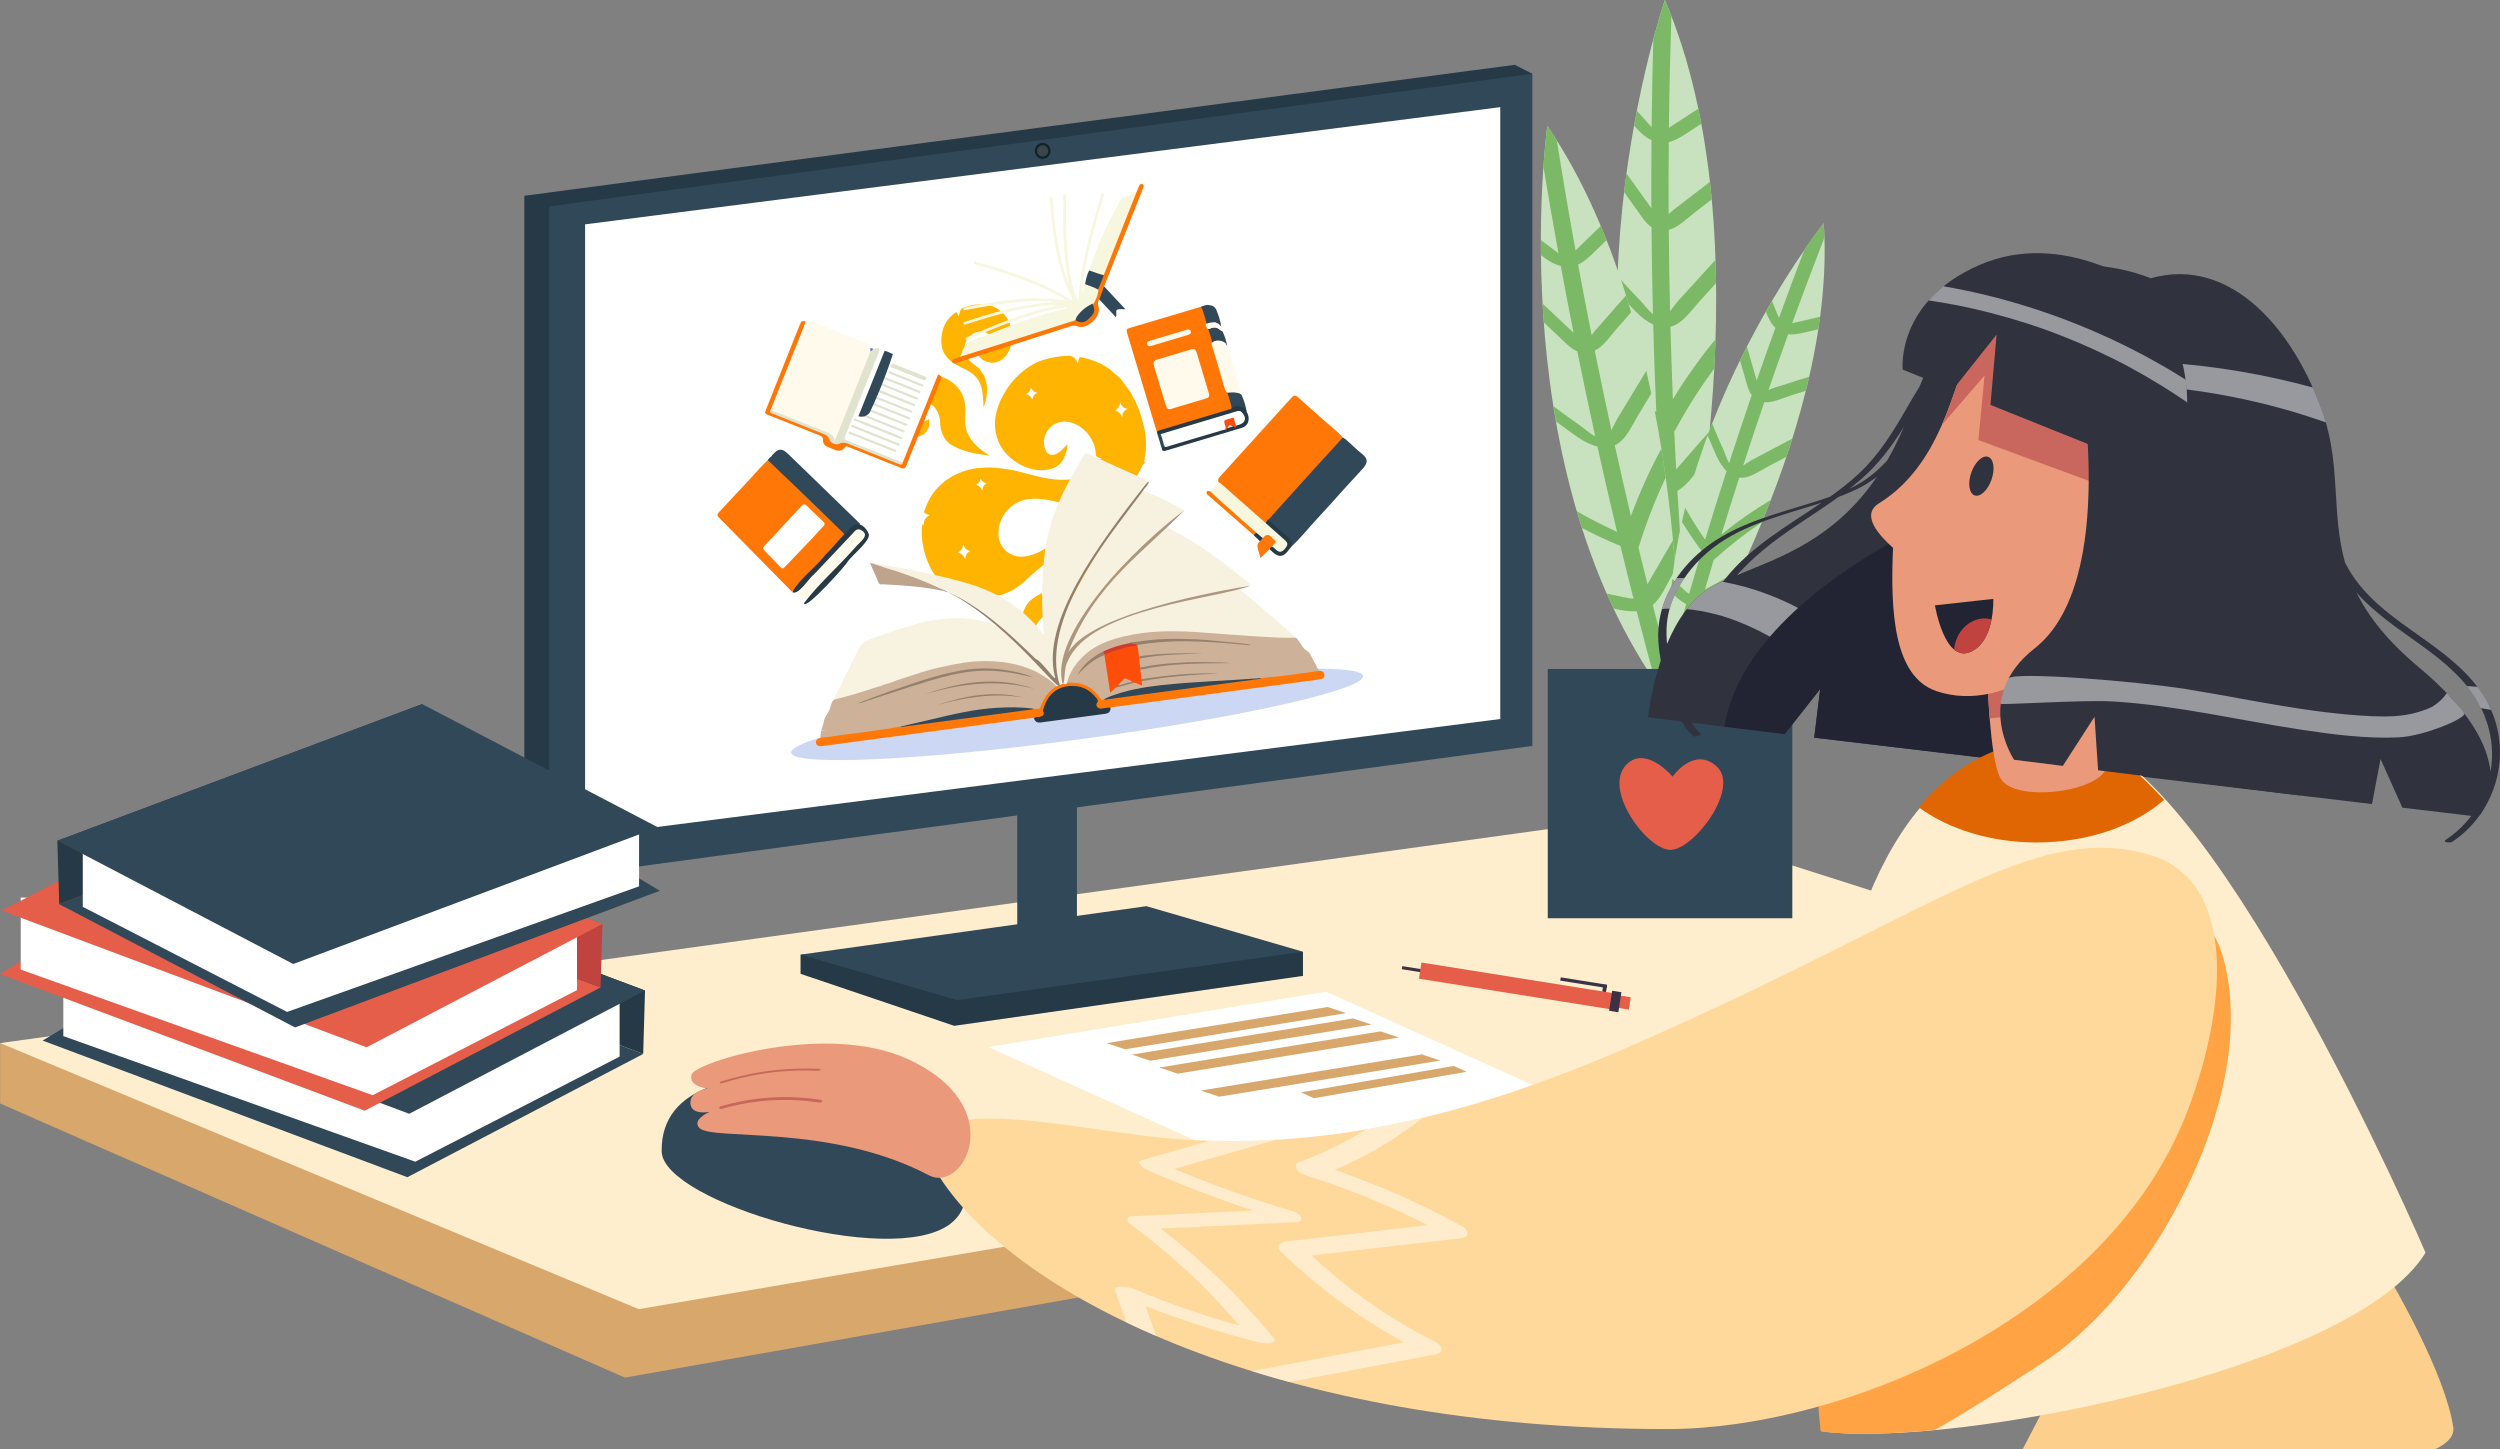<svg width="621" height="360" viewBox="0 0 621 360" fill="none" xmlns="http://www.w3.org/2000/svg">
<rect x="0" y="0" width="621" height="360" fill="#808080" stroke="none"/>
<path d="M570.336 254.896V268.867L155.223 342.195L0.038 274.112V259.101L567.027 254.896" fill="#D8A76C"/>
<path d="M158.666 325.193L570.336 254.896L407.109 202.827L0.038 259.1L158.666 325.193Z" fill="#FEEECD"/>
<path d="M310.283 289.319L394.128 275.574L329.365 246.337L245.52 260.083L310.283 289.319Z" fill="white"/>
<path d="M279.42 260.642L334.372 251.658L329.804 250.133L274.853 259.117L279.42 260.642Z" fill="#D8A76C"/>
<path d="M285.706 263.486L340.656 254.503L336.088 252.977L281.137 261.961L285.706 263.486Z" fill="#D8A76C"/>
<path d="M292.549 266.695L347.5 257.711L342.932 256.184L287.981 265.168L292.549 266.695Z" fill="#D8A76C"/>
<path d="M302.826 272.421L357.776 263.437L353.208 261.912L298.257 270.896L302.826 272.421Z" fill="#D8A76C"/>
<path d="M326.363 272.792L364.305 266.231L361.098 264.783L323.156 271.343L326.363 272.792Z" fill="#D8A76C"/>
<path d="M418.334 148.155C418.334 148.155 439.118 59.726 413.554 0C413.554 0 383.886 86.438 418.348 150.549" fill="#C8E2BF"/>
<path d="M410.654 80.617C407.513 79.192 405.097 76.026 402.788 73.609C402.426 73.23 402.075 72.841 401.717 72.46C401.738 71.156 401.769 69.859 401.813 68.572C402.335 69.162 402.857 69.754 403.388 70.338C404.78 71.871 406.196 73.382 407.634 74.868C408.217 75.471 409.395 77.036 410.59 78.071C410.412 70.849 410.293 63.625 410.234 56.4C408.842 55.507 407.953 54.056 406.984 52.701C405.797 51.041 404.609 49.383 403.422 47.723C403.609 46.149 403.805 44.594 404.012 43.073C406.072 45.953 408.133 48.831 410.193 51.711C410.168 46.076 410.187 40.443 410.234 34.808C408.538 34.029 407.159 32.658 405.899 31.194C406.127 29.934 406.359 28.706 406.594 27.506C407.802 28.884 409.022 30.251 410.261 31.597C410.339 24.308 410.48 17.02 410.679 9.732C412.336 3.547 413.553 0 413.553 0C414.118 1.32 414.652 2.66 415.175 4.008C414.872 13.252 414.66 22.497 414.554 31.744C414.667 31.67 414.783 31.593 414.902 31.517C416.536 30.469 418.159 29.403 419.787 28.346C420.479 27.898 421.17 27.449 421.863 26.999C422.123 28.245 422.367 29.496 422.603 30.749C421.366 31.552 420.131 32.356 418.895 33.155C417.414 34.112 416.028 34.955 414.528 35.3C414.476 41.264 414.458 47.226 414.489 53.19C414.907 52.805 415.267 52.456 415.426 52.334C417.316 50.882 419.208 49.431 421.099 47.978C422.318 47.042 423.534 46.107 424.753 45.172C424.917 46.625 425.061 48.079 425.199 49.532C423.839 50.576 422.48 51.619 421.12 52.663C419.03 54.268 416.942 56.468 414.522 57.105C414.578 63.833 414.683 70.56 414.843 77.287C415.57 76.402 416.242 75.411 416.718 74.886C418.166 73.295 419.616 71.702 421.065 70.112C422.758 68.254 424.448 66.394 426.141 64.536C426.207 66.474 426.253 68.404 426.278 70.324C424.915 71.82 423.552 73.317 422.189 74.815C420.01 77.209 417.956 80.419 414.939 81.164C415.1 87.168 415.303 93.171 415.545 99.173C418.72 93.938 422.253 88.955 426.139 84.246C426.061 86.706 425.958 89.133 425.829 91.517C422.241 96.386 418.989 101.505 416.11 106.879C416.053 106.984 415.971 107.06 415.885 107.131C416.033 110.286 416.19 113.44 416.359 116.593C416.379 116.571 416.4 116.542 416.42 116.52C417.858 114.878 419.297 113.235 420.735 111.593C422.041 110.102 423.347 108.611 424.653 107.12C424.411 109.617 424.151 112.036 423.88 114.37C423.502 114.802 423.123 115.234 422.745 115.665C420.894 117.779 419.1 120.564 416.669 121.937C417.17 130.551 417.751 139.159 418.424 147.761C418.367 148.01 418.335 148.152 418.335 148.152L418.35 150.545C416.627 147.342 415.071 144.08 413.658 140.779C413.216 134.746 412.819 128.711 412.463 122.673C410.638 122.409 408.778 121.718 406.939 120.857C406.604 119.551 406.287 118.242 405.99 116.932C407.217 117.466 408.448 117.986 409.687 118.478C410.348 118.741 411.349 119.235 412.274 119.442C412.019 114.951 411.782 110.46 411.574 105.967C408.632 103.991 405.781 101.894 403.028 99.676C402.856 98.231 402.708 96.787 402.571 95.347C405.405 97.82 408.354 100.161 411.419 102.357C411.101 95.116 410.847 87.867 410.654 80.617Z" fill="#7CB966"/>
<path d="M417.163 175.681C417.163 175.681 420.773 84.825 384.356 31.267C384.356 31.267 371.652 121.921 417.632 178.027" fill="#C8E2BF"/>
<path d="M382.766 63.381C382.75 62.101 382.745 60.85 382.748 59.626C384.195 60.741 385.653 61.841 387.123 62.918C385.817 55.752 384.571 48.573 383.385 41.384C383.834 34.986 384.354 31.267 384.354 31.267C385.159 32.451 385.938 33.66 386.704 34.879C388.16 44.008 389.708 53.121 391.36 62.214C391.456 62.119 391.556 62.021 391.657 61.923C393.061 60.574 394.451 59.206 395.848 57.85C396.441 57.272 397.034 56.697 397.628 56.119C398.12 57.29 398.597 58.469 399.066 59.653C398.005 60.683 396.947 61.716 395.883 62.746C394.613 63.975 393.412 65.077 392.006 65.711C393.088 71.572 394.201 77.426 395.363 83.27C395.7 82.811 395.989 82.397 396.12 82.246C397.701 80.448 399.279 78.65 400.86 76.854C401.877 75.696 402.895 74.539 403.912 73.38C404.348 74.773 404.767 76.172 405.175 77.57C404.04 78.861 402.903 80.154 401.769 81.445C400.022 83.432 398.392 86.004 396.138 87.104C397.469 93.694 398.85 100.274 400.283 106.842C400.83 105.831 401.298 104.725 401.667 104.118C402.786 102.272 403.907 100.425 405.026 98.578C406.333 96.42 407.641 94.263 408.947 92.107C409.378 93.996 409.792 95.881 410.18 97.757C409.127 99.495 408.074 101.231 407.021 102.969C405.337 105.747 403.932 109.303 401.113 110.627C402.41 116.486 403.748 122.337 405.125 128.175C407.246 122.411 409.767 116.827 412.687 111.441C413.077 113.871 413.435 116.271 413.763 118.636C411.167 124.12 408.949 129.784 407.142 135.625C407.107 135.739 407.041 135.83 406.969 135.917C407.712 138.983 408.464 142.046 409.23 145.106C409.245 145.081 409.261 145.048 409.275 145.023C410.374 143.129 411.474 141.233 412.575 139.339C413.573 137.619 414.572 135.897 415.57 134.177C415.807 136.676 416.01 139.101 416.186 141.443C415.898 141.941 415.607 142.44 415.319 142.938C413.902 145.377 412.673 148.464 410.549 150.289C412.675 158.641 414.879 166.973 417.172 175.28C417.163 175.534 417.157 175.679 417.157 175.679L417.626 178.024C415.328 175.22 413.184 172.327 411.169 169.365C409.592 163.533 408.056 157.691 406.56 151.838C404.719 151.94 402.763 151.628 400.797 151.146C400.222 149.931 399.661 148.709 399.121 147.483C400.427 147.765 401.733 148.032 403.041 148.272C403.739 148.399 404.815 148.687 405.763 148.707C404.662 144.353 403.575 139.992 402.519 135.625C399.256 134.266 396.062 132.772 392.94 131.139C392.496 129.754 392.076 128.368 391.668 126.98C394.918 128.849 398.255 130.563 401.679 132.113C399.996 125.065 398.371 118.004 396.805 110.929C393.451 110.149 390.481 107.52 387.757 105.604C387.331 105.304 386.912 104.992 386.488 104.687C386.262 103.403 386.046 102.124 385.845 100.853C386.471 101.331 387.094 101.808 387.725 102.277C389.382 103.506 391.057 104.709 392.751 105.884C393.437 106.359 394.889 107.663 396.259 108.444C394.713 101.394 393.225 94.33 391.796 87.253C390.262 86.65 389.115 85.402 387.905 84.264C386.426 82.871 384.945 81.476 383.467 80.083C383.351 78.501 383.249 76.938 383.164 75.403C385.731 77.822 388.3 80.241 390.868 82.66C389.774 77.138 388.724 71.606 387.7 66.067C385.893 65.642 384.279 64.569 382.766 63.381Z" fill="#7CB966"/>
<path d="M416.453 171.446C416.453 171.446 456.572 108.884 453.023 55.445C453.023 55.445 406.569 113.958 415.813 173.302" fill="#C8E2BF"/>
<path d="M418.836 150.07C417.496 149.35 416.243 148.29 415.055 147.106C415.151 146 415.262 144.899 415.386 143.801C416.192 144.56 417.003 145.31 417.827 146.042C418.268 146.432 418.907 147.097 419.568 147.518C420.593 143.971 421.628 140.428 422.688 136.892C420.949 134.533 419.312 132.105 417.785 129.612C418.045 128.444 418.321 127.286 418.608 126.132C420.129 128.847 421.776 131.492 423.55 134.056C425.277 128.359 427.05 122.678 428.871 117.012C426.827 115.022 425.817 111.891 424.689 109.369C424.513 108.973 424.347 108.573 424.172 108.177C424.543 107.175 424.919 106.18 425.304 105.195C425.548 105.8 425.79 106.405 426.041 107.008C426.702 108.588 427.386 110.155 428.096 111.711C428.382 112.342 428.869 113.885 429.512 115.026C431.337 109.387 433.207 103.763 435.126 98.155C434.293 97.07 433.999 95.696 433.617 94.374C433.149 92.754 432.682 91.136 432.213 89.516C432.785 88.35 433.361 87.202 433.934 86.084C434.747 88.893 435.558 91.704 436.37 94.513C437.881 90.146 439.429 85.791 440.997 81.445C439.896 80.363 439.203 78.912 438.626 77.425C439.144 76.515 439.657 75.63 440.165 74.768C440.726 76.175 441.298 77.579 441.89 78.97C443.932 73.351 446.022 67.751 448.158 62.168C451.121 57.848 453.026 55.445 453.026 55.445C453.104 56.627 453.154 57.815 453.191 59.005C450.444 66.073 447.768 73.168 445.172 80.294C445.279 80.269 445.389 80.241 445.503 80.216C447.052 79.867 448.598 79.5 450.145 79.141C450.802 78.988 451.46 78.836 452.117 78.685C451.98 79.722 451.828 80.761 451.67 81.796C450.496 82.067 449.321 82.343 448.146 82.611C446.74 82.933 445.437 83.194 444.183 83.038C442.522 87.638 440.887 92.247 439.29 96.871C439.718 96.691 440.092 96.524 440.247 96.473C442.105 95.883 443.964 95.293 445.82 94.704C447.018 94.325 448.213 93.945 449.411 93.564C449.143 94.735 448.86 95.901 448.57 97.063C447.233 97.486 445.899 97.911 444.562 98.335C442.508 98.986 440.295 100.1 438.25 99.909C436.463 105.132 434.717 110.367 433.011 115.618C433.815 115.138 434.604 114.561 435.116 114.29C436.669 113.467 438.223 112.645 439.777 111.822C441.591 110.861 443.406 109.901 445.22 108.94C444.744 110.458 444.254 111.966 443.754 113.457C442.293 114.23 440.831 115.004 439.369 115.777C437.031 117.014 434.569 118.919 432.033 118.643C430.526 123.334 429.051 128.037 427.607 132.75C431.488 129.594 435.575 126.735 439.864 124.189C439.135 126.071 438.394 127.919 437.648 129.728C433.548 132.483 429.64 135.527 425.95 138.872C425.877 138.937 425.794 138.974 425.708 139.004C424.965 141.487 424.229 143.971 423.504 146.461C423.525 146.448 423.55 146.434 423.57 146.421C425.129 145.557 426.69 144.692 428.249 143.828C429.665 143.043 431.08 142.257 432.497 141.472C431.631 143.337 430.772 145.135 429.927 146.864C429.517 147.091 429.108 147.318 428.696 147.547C426.688 148.66 424.543 150.309 422.291 150.685C420.338 157.492 418.447 164.318 416.628 171.165C416.518 171.341 416.454 171.441 416.454 171.441L415.814 173.297C415.353 170.331 415.035 167.367 414.839 164.413C416.138 159.625 417.471 154.844 418.836 150.07Z" fill="#7CB966"/>
<path d="M384.461 166.17H445.213V228.092H384.461V166.17Z" fill="#304858"/>
<path d="M414.862 211.116C420.713 211.205 432.398 195.692 426.384 190.344C420.711 185.301 415.475 192.917 415.475 192.917C415.475 192.917 409.413 185.704 404.683 189.325C397.217 195.042 408.943 211.025 414.862 211.116Z" fill="#E55E4A"/>
<path d="M380.636 18.315L376.258 16.099L130.246 48.626V215.363L136.422 218.23L380.636 18.315Z" fill="#253946"/>
<path d="M323.658 236.409V242.409L237.027 254.816L198.858 241.897V237.128L322.967 236.409" fill="#253946"/>
<path d="M237.745 248.446L323.658 236.409L284.772 225.092L198.858 237.128L237.745 248.446Z" fill="#304858"/>
<path d="M252.683 239.183L267.509 237.391V174.896H252.683V239.183Z" fill="#304858"/>
<path d="M136.422 218.231L380.636 185.286V18.315L136.422 51.261V218.231Z" fill="#304858"/>
<path d="M259 39.471C257.924 39.471 257.052 38.583 257.052 37.486C257.052 36.39 257.924 35.502 259 35.502C260.075 35.502 260.947 36.39 260.947 37.486C260.947 38.583 260.075 39.471 259 39.471Z" fill="#102328"/>
<path d="M259 38.89C258.239 38.89 257.622 38.262 257.622 37.486C257.622 36.711 258.239 36.083 259 36.083C259.76 36.083 260.377 36.711 260.377 37.486C260.377 38.262 259.76 38.89 259 38.89Z" fill="#3A464A"/>
<path d="M145.336 207.714L372.664 178.601V26.616L145.336 55.728V207.714Z" fill="white"/>
<g clip-path="url(#clip0_1461_39458)">
<path d="M196.526 186.983C196.984 190.391 229.153 188.89 268.378 183.625C307.602 178.36 339.03 171.329 338.572 167.917C338.114 164.509 305.945 166.011 266.72 171.276C227.496 176.541 196.069 183.575 196.526 186.983Z" fill="#CCD7F3"/>
<path d="M289.127 94.117C288.596 94.608 288.601 95.502 287.533 95.872C288.663 95.989 288.928 96.816 289.534 97.234C289.542 97.129 289.546 97.024 289.553 96.915L289.641 96.663L289.619 96.658C289.704 96.144 289.972 95.781 290.487 95.633C290.496 95.539 290.504 95.441 290.51 95.346C289.717 95.305 289.287 94.857 289.122 94.11L289.127 94.117Z" fill="white"/>
<path d="M250.211 58.818C251.069 58.976 251.413 59.558 251.795 60.178C251.822 59.442 252.071 58.892 252.751 58.498C252.07 58.242 251.583 57.851 251.368 57C251.216 57.846 250.927 58.427 250.211 58.818Z" fill="white"/>
<path d="M273.549 73.874C273.458 73.732 273.258 73.601 273.508 73.431C273.07 73.195 272.817 72.805 272.58 72.14C272.429 72.968 272.183 73.547 271.411 73.921C272.223 74.138 272.651 74.566 272.976 75.467C273.068 74.707 273.207 74.24 273.549 73.874Z" fill="white"/>
<path d="M282.791 135.608C282.714 136.556 282.141 137.136 281.181 137.642C282.514 137.854 283.139 138.711 283.637 139.848C283.665 139.305 283.674 138.891 283.86 138.514C284.017 137.972 284.472 137.746 284.914 137.503C285.098 137.403 285.183 137.209 285.159 137.025C285.106 136.655 284.883 136.976 284.746 136.948C283.717 136.748 283.314 135.944 282.98 134.958C282.894 135.249 282.843 135.429 282.791 135.608Z" fill="white"/>
<path d="M265.665 88.376C266.862 88.485 267.334 89.377 267.759 90.354C267.92 89.787 267.831 89.174 268.263 88.724C268.344 88.606 268.425 88.487 268.506 88.368C268.638 88.142 268.827 87.998 269.082 87.946L269.579 87.711L269.544 87.665L269.585 87.624C269.398 87.595 269.214 87.566 269.027 87.537C268.691 87.55 268.424 87.406 268.185 87.183C268.106 87.1 268.027 87.021 267.948 86.938L267.961 86.958C267.87 86.837 267.778 86.72 267.687 86.6L267.71 86.615C267.493 86.468 267.417 86.248 267.384 86.005C267.316 85.902 267.249 85.8 267.154 85.655C266.95 86.171 267.065 86.812 266.542 87.174L266.53 87.19C266.572 87.823 265.611 87.73 265.665 88.376Z" fill="white"/>
<path d="M237.499 77.517C237.619 77.659 237.755 77.788 237.851 77.944C237.948 78.1 238.011 78.274 238.152 78.579C238.398 77.784 238.387 76.985 239.075 76.54C239.148 76.39 239.281 76.337 239.434 76.327L239.422 76.339C239.214 76.18 240.174 76.109 239.447 75.883C238.727 75.66 238.146 75.243 237.997 74.426C237.821 74.396 237.762 74.281 237.761 74.116C237.637 74.129 237.483 74.129 237.472 74.288C237.407 75.381 236.699 76.026 235.881 76.596C236.531 76.702 237.011 77.115 237.499 77.517Z" fill="white"/>
<path d="M286.727 124.236C286.879 124.165 286.973 124.059 286.949 123.879C285.762 123.899 285.279 123.055 284.785 121.943C284.583 123.17 284.188 124.085 282.915 124.529C284.173 124.773 284.901 125.329 285.205 126.358C285.462 126.507 285.462 126.507 285.561 126.038C285.585 125.205 285.967 124.597 286.727 124.236Z" fill="white"/>
<path d="M242.319 107.885C243.302 108.055 243.623 108.87 244.059 109.709C244.497 108.745 244.416 107.467 245.86 107.226C244.542 107.019 243.849 106.268 243.464 104.897C243.264 106.221 242.956 107.221 241.754 107.584C241.94 107.684 242.13 107.785 242.319 107.885Z" fill="white"/>
<path d="M271.586 115.73C271.73 115.973 271.874 116.212 272.064 116.532C272.146 115.378 272.472 114.433 273.742 113.911C273.075 113.731 272.537 113.631 272.206 113.172C271.779 112.859 271.675 112.349 271.396 111.826C271.251 112.966 270.854 113.864 269.722 114.425C270.575 114.677 271.243 114.993 271.586 115.73Z" fill="white"/>
<path d="M259.592 110.699C260.514 110.952 260.981 111.435 261.377 112.352C261.504 111.394 261.734 110.752 262.675 110.321C261.662 110.112 261.199 109.607 260.915 108.855C260.777 109.645 260.454 110.263 259.592 110.699Z" fill="white"/>
<path d="M242.735 91.145C242.817 91.328 242.982 91.399 243.155 91.459C243.795 91.621 244.021 92.212 244.388 92.672C244.468 92.518 244.536 92.383 244.605 92.248C244.553 91.566 245.063 91.271 245.627 90.872C244.724 90.673 244.18 90.186 244.024 89.338C243.988 89.314 243.959 89.282 243.936 89.246C243.842 90.073 243.63 90.82 242.735 91.145Z" fill="white"/>
<path d="M229.509 127.182C229.037 126.904 229.073 126.296 228.674 125.886C228.593 127.054 228.155 127.942 226.977 128.456C228.012 128.719 228.774 129.181 229.095 130.154C229.297 130.533 229.438 130.51 229.463 130.083C229.521 129.07 230.061 128.405 230.989 127.96C230.437 127.754 229.847 127.697 229.509 127.182Z" fill="white"/>
<path d="M237.882 137.257C238.896 137.477 239.335 137.993 239.754 138.838C239.897 137.946 240.128 137.283 241.054 136.875C240.09 136.677 239.589 136.184 239.286 135.133C239.126 136.167 238.874 136.826 237.882 137.257Z" fill="white"/>
<path d="M276.968 101.97C277.901 102.171 278.36 102.753 278.767 103.621C278.826 102.636 279.123 101.96 280.078 101.552C279.049 101.41 278.568 100.875 278.285 99.95C278.101 100.848 277.816 101.536 276.968 101.97Z" fill="white"/>
<path d="M245.136 120.113C244.378 119.874 243.847 119.564 243.619 118.83C243.434 119.487 243.181 120.038 242.461 120.397C243.21 120.656 243.665 121.047 243.996 121.929C244.124 121.007 244.315 120.396 245.136 120.113Z" fill="white"/>
<path d="M268.763 139.402C268.763 139.402 268.763 139.405 268.763 139.402C269.474 139.482 269.861 139.955 270.247 140.873C270.32 139.944 270.512 139.372 271.306 139.021C270.572 138.775 270.104 138.417 269.825 137.787C269.707 138.514 269.199 138.93 268.763 139.402Z" fill="white"/>
<path d="M256.071 96.24C255.88 97.017 255.663 97.567 254.765 97.917C255.689 98.055 256.09 98.504 256.441 99.219C256.65 98.522 256.777 97.891 257.752 97.581C256.811 97.423 256.408 96.985 256.071 96.24Z" fill="white"/>
<path d="M263.097 157.349C263.187 156.73 263.924 156.577 264.077 155.999C263.168 155.949 262.768 155.353 262.516 154.492C262.278 155.286 262.103 156.067 261.092 156.486C262.079 156.692 262.525 157.235 262.901 158C262.993 157.693 263.045 157.521 263.097 157.349Z" fill="white"/>
<path d="M257.916 131.056C257.988 131.19 258.06 131.324 258.236 131.645C258.342 130.345 258.661 129.35 260.093 128.881C258.645 128.777 258.01 128.033 257.59 126.944C257.429 128.043 256.959 128.907 255.979 129.423C256 129.445 256.015 129.475 256.039 129.494C256.063 129.512 256.094 129.526 256.121 129.544C257.022 129.692 257.58 130.239 257.916 131.056Z" fill="white"/>
<path d="M225.074 116.894C224.949 116.038 225.719 115.676 226.075 115.086C225.187 115.087 224.863 114.434 224.52 113.675C224.327 114.455 224.114 115.148 223.204 115.565C224.218 115.738 224.322 116.672 224.974 117.034C224.982 117.036 225.017 117.003 225.032 116.979C225.05 116.955 225.06 116.921 225.074 116.894Z" fill="white"/>
<path d="M243.625 152.796C243.653 151.719 243.966 151.077 244.871 150.647C243.891 150.494 243.407 149.967 243.119 149C242.971 149.953 242.67 150.63 241.792 151.053C242.757 151.279 243.222 151.849 243.625 152.796Z" fill="white"/>
<path d="M282.274 90.202C281.665 90.079 281.733 89.305 281.213 89.098C280.885 88.715 280.457 88.55 279.97 88.511C279.947 88.176 280.304 88.164 280.435 87.96C281.272 87.478 281.336 86.589 281.532 85.582C281.917 86.924 282.578 87.726 284.067 87.846C282.777 88.328 282.284 89.102 282.274 90.202Z" fill="white"/>
<path d="M296.024 109.253C296.144 109.453 296.222 109.582 296.301 109.712C296.552 110.296 297.08 110.512 297.69 110.693C296.688 110.964 296.734 111.92 296.314 112.544C296.145 112.035 295.921 111.569 295.358 111.386C295.291 111.345 295.221 111.304 295.154 111.263C295.013 111.228 294.871 111.189 294.734 111.154C294.747 111.066 294.763 110.974 294.777 110.886C295.663 110.742 295.641 109.854 296.024 109.253Z" fill="white"/>
<path d="M258.849 65.352C258.409 64.588 257.963 63.998 256.953 63.782C257.931 63.381 258.198 62.695 258.353 61.791C258.695 62.654 259.095 63.275 260.056 63.394C259.165 63.74 259.002 64.48 258.849 65.352Z" fill="white"/>
<path d="M274.869 75.248C274.547 74.483 274.194 74.017 273.549 73.87C273.458 73.728 273.254 73.597 273.507 73.427C274.211 73.103 274.256 72.389 274.489 71.693C274.775 72.513 275.196 73.128 276.095 73.32C275.275 73.696 275.148 74.435 274.869 75.248Z" fill="white"/>
<path d="M229.463 130.087C229.521 129.073 230.061 128.408 230.989 127.964C230.437 127.758 229.847 127.701 229.509 127.186C230.25 125.053 231.175 123.026 232.738 121.34C235.218 118.672 238.271 117.081 241.834 116.426C242.051 116.386 242.267 116.336 242.484 116.289C244.181 116.169 245.871 116.017 247.58 116.215C249.398 116.428 251.207 116.659 252.978 117.107C256.418 117.974 259.814 119.077 263.395 119.171C266.615 119.256 269.619 118.695 271.582 115.731C271.726 115.974 271.869 116.213 272.06 116.532C272.142 115.379 272.468 114.434 273.738 113.911C273.071 113.731 272.533 113.631 272.202 113.173C272.27 109.188 269.023 105.313 265.16 104.772C261.413 104.248 258.395 107.835 259.557 111.429C260.042 112.93 261.256 113.406 262.627 112.623C263.124 112.337 263.573 111.986 263.969 111.562C264.32 111.181 264.688 110.816 265.161 110.325C265.199 111.142 264.995 111.712 264.835 112.283C264.017 115.184 262.407 116.549 259.404 116.769C256.671 116.971 254.252 116.053 252.027 114.519C249.089 112.493 247.453 109.652 247.178 106.159C246.99 103.734 247.621 101.372 248.678 99.154C250.584 95.152 253.488 92.101 257.427 90.049C260.059 88.938 262.81 88.422 265.661 88.377C266.858 88.489 267.33 89.378 267.755 90.355C267.916 89.787 267.827 89.174 268.255 88.725C268.437 88.737 268.618 88.749 268.799 88.76C269.582 88.975 270.369 89.189 271.153 89.403C271.369 89.489 271.585 89.575 271.802 89.661C272.323 89.875 272.844 90.089 273.365 90.302L273.39 90.281C273.486 90.43 273.605 90.518 273.791 90.454L273.79 90.472C273.896 90.755 274.159 90.814 274.404 90.899C274.791 91.156 275.177 91.413 275.563 91.667C276.419 92.396 277.272 93.129 278.129 93.858C278.19 93.911 278.251 93.968 278.312 94.02C279.178 95.197 280.044 96.374 280.909 97.551C280.913 97.604 280.937 97.651 280.978 97.685C281.233 98.247 281.492 98.812 281.881 99.299L282.026 99.66C282.139 100.047 282.276 100.424 282.534 100.741C282.576 100.865 282.615 100.993 282.656 101.116L282.873 101.662C282.93 101.787 282.989 101.909 283.045 102.034C283.441 103.428 283.917 104.805 284.218 106.219C284.78 108.852 284.831 111.506 284.281 114.156L284.185 114.564L284.144 114.634L284.203 114.676C284.265 114.707 284.323 114.735 284.384 114.767C284.382 115.234 283.751 115.297 283.741 115.758C283.235 116.727 282.726 117.694 282.216 118.664C281.874 119.029 281.519 119.382 281.188 119.761C277.989 123.394 274.069 125.558 269.148 125.708C268.574 125.577 267.978 125.848 267.41 125.611L267 125.58C266.871 125.58 266.741 125.579 266.616 125.581C265.964 125.461 265.312 125.34 264.656 125.22C264.518 125.184 264.381 125.152 264.243 125.117C264.186 125.089 264.126 125.075 264.062 125.08C261.21 124.335 258.365 123.568 255.366 124.003C250.991 124.633 247.818 128.46 248.02 132.883C248.17 136.11 250.95 138.517 254.174 138.256C256.265 138.087 258.098 137.266 259.817 136.149C261.41 135.112 262.962 134.013 264.532 132.941C264.592 132.882 264.652 132.824 264.713 132.765L264.708 132.78C264.962 132.718 265.145 132.582 265.221 132.32C265.702 132.266 266.116 132.056 266.48 131.742C266.662 131.652 266.844 131.563 267.027 131.478C267.114 131.409 267.202 131.343 267.29 131.274C267.447 131.235 267.604 131.199 267.756 131.161L267.847 131.163L267.932 131.134C268.354 131.113 268.669 130.837 269.031 130.67C269.374 130.602 269.719 130.552 270.056 130.464C272.856 129.751 275.523 130.129 278.108 131.373C280.09 132.325 281.51 133.88 282.78 135.606C282.702 136.554 282.13 137.133 281.17 137.639C282.503 137.852 283.128 138.709 283.626 139.846C283.653 139.303 283.662 138.889 283.849 138.512C284.477 140.809 284.42 143.086 283.626 145.334C282.646 148.098 280.819 149.909 277.851 150.473C276.149 150.798 274.448 150.714 272.74 150.624C270.847 150.522 268.951 150.313 267.055 150.593C264.637 150.616 262.359 151.151 260.255 152.396C256.703 154.5 255.778 158.259 257.957 161.778C258.796 163.134 259.966 164.216 260.935 165.465C260.885 165.526 260.836 165.59 260.79 165.65C254.406 163.328 252.352 156.934 254.362 151.539C255.231 149.206 257.169 148.066 259.304 147.158C261.544 146.207 263.948 145.676 266.115 144.527C266.931 144.094 267.711 143.619 268.292 142.884C269.137 141.819 269.579 140.696 268.752 139.407C269.463 139.484 269.854 139.959 270.239 140.874C270.312 139.944 270.508 139.372 271.298 139.022C270.564 138.776 270.096 138.418 269.817 137.787C269.696 138.518 269.188 138.935 268.751 139.403C267.069 137.873 265.189 137.863 263.093 138.442C260.473 139.167 258.51 140.792 256.549 142.535C255.194 143.737 253.942 145.062 252.397 146.059C251.21 146.826 249.932 147.338 248.617 147.795C245.24 148.338 241.91 148.103 238.624 147.179C235.084 146.185 232.501 144.043 230.953 140.705C229.401 137.361 228.669 133.861 229.085 130.163C229.297 130.537 229.438 130.514 229.463 130.087ZM256.07 96.241C255.879 97.017 255.662 97.567 254.764 97.917C255.685 98.056 256.09 98.504 256.441 99.219C256.649 98.523 256.777 97.891 257.752 97.581C256.811 97.424 256.407 96.986 256.07 96.241ZM278.767 103.621C278.825 102.636 279.123 101.961 280.078 101.552C279.049 101.41 278.567 100.875 278.285 99.95C278.104 100.848 277.819 101.536 276.971 101.966C277.9 102.168 278.359 102.749 278.767 103.621ZM243.999 121.929C244.123 121.004 244.314 120.393 245.135 120.114C244.377 119.874 243.843 119.565 243.619 118.83C243.434 119.487 243.181 120.038 242.46 120.397C243.213 120.655 243.665 121.047 243.999 121.929ZM239.75 138.838C239.893 137.95 240.124 137.283 241.05 136.875C240.086 136.678 239.584 136.181 239.282 135.134C239.126 136.167 238.873 136.826 237.878 137.258C238.896 137.48 239.335 137.993 239.75 138.838Z" fill="#FFB401"/>
<path d="M265.235 132.314L265.236 132.32L265.231 132.32L265.235 132.314Z" fill="white"/>
<path d="M244.306 101.251C244.309 101.243 244.315 101.231 244.317 101.223C244.319 101.234 244.317 101.249 244.319 101.26L244.306 101.251Z" fill="white"/>
<path d="M250.757 86.879C249.695 89.22 247.241 91.28 244.026 89.338C243.991 89.314 243.961 89.282 243.939 89.245C243.023 88.42 242.28 87.492 242.089 86.225C241.85 84.633 242.619 83.78 244.223 83.898C244.851 83.943 245.473 84.079 246.188 84.188C245.97 83.287 245.445 82.722 244.615 82.481C242.817 81.957 240.622 83.089 239.953 84.849C239.143 86.98 239.557 88.565 241.32 90.028C241.785 90.414 242.265 90.777 242.739 91.148C242.817 91.332 242.981 91.403 243.158 91.462C243.569 92.032 243.976 92.606 244.384 93.179C244.469 93.383 244.554 93.588 244.635 93.792L244.624 93.844L244.675 93.873C245.589 96.376 245.194 98.814 244.314 101.227C244.281 100.607 244.248 99.986 244.219 99.369C244.096 96.979 243.775 94.662 241.77 93.006C240.686 92.106 239.4 91.546 238.146 90.931C235.524 89.653 233.794 87.712 233.825 84.651C233.856 81.695 234.911 79.197 237.5 77.524C237.62 77.666 237.752 77.795 237.852 77.951C237.948 78.103 238.011 78.281 238.153 78.586C238.402 77.791 238.388 76.992 239.076 76.547C239.196 76.477 239.316 76.407 239.435 76.334L239.423 76.346C240.675 76.016 241.92 75.648 243.23 75.613C244.934 75.567 246.558 75.859 247.996 76.83C250.241 78.346 251.178 80.594 251.479 83.183C251.389 84.438 251.292 85.697 250.757 86.879Z" fill="#FFB401"/>
<path d="M285.56 126.041C286.123 125.549 286.561 124.98 286.727 124.236C286.879 124.165 286.972 124.059 286.948 123.879C287.073 123.284 287.257 122.696 287.18 122.074C287.222 121.957 287.237 121.772 287.318 121.736C287.508 121.649 287.461 121.864 287.487 121.947C287.679 122.549 287.838 123.171 288.326 123.623C288.446 123.876 288.509 124.18 288.695 124.367C289.077 124.75 289.321 125.414 290.075 125.198C290.114 125.297 290.152 125.392 290.19 125.491C290.78 125.948 291.569 125.806 292.317 126.129C289.905 126.794 288.628 128.815 288.732 131.603C287.753 129.313 286.441 127.406 283.566 127.243C284.206 126.898 284.705 126.63 285.205 126.362C285.465 126.506 285.465 126.506 285.56 126.041Z" fill="white"/>
<path d="M261.946 80.158C260.167 80.929 259.349 82.141 259.318 83.866C259.379 83.944 259.442 84.018 259.503 84.096C259.165 84.497 259.062 84.342 258.915 83.92C258.543 82.835 257.848 81.994 256.802 81.481C256.383 81.275 255.829 81.403 255.471 80.956C257.26 80.231 257.975 78.816 258.057 76.988C258.062 76.894 257.899 76.564 258.269 76.697C258.304 76.822 258.338 76.943 258.373 77.068C258.776 78.863 259.89 79.91 261.946 80.158Z" fill="white"/>
<path d="M221.48 101.63C221.492 101.507 221.501 101.383 221.513 101.26C221.548 101.064 221.579 100.87 221.614 100.675C221.68 100.282 221.749 99.888 221.814 99.491C221.849 99.35 221.885 99.213 221.916 99.072C221.96 98.94 222.006 98.805 222.05 98.673C222.349 98.015 222.649 97.357 222.949 96.699C223.622 95.855 224.277 95.005 225.189 94.383C228.528 92.111 234.021 92.641 237.162 95.485C239.187 97.321 239.915 99.587 239.757 102.237C239.654 103.954 239.597 105.7 240.238 107.32C241.308 110.014 243.446 111.731 245.876 113.183C242.398 112.759 238.95 112.234 235.921 110.248L235.922 110.255C235.795 110.139 235.671 110.023 235.545 109.911C235.376 109.747 235.207 109.586 235.041 109.422C234.389 108.554 233.939 107.587 233.679 106.533C233.662 106.406 233.645 106.279 233.628 106.152C233.598 105.901 233.572 105.65 233.542 105.399C233.594 104.347 233.406 103.345 232.937 102.395C232.797 102.155 232.658 101.919 232.518 101.679C232.113 100.993 231.589 100.46 230.751 100.346L230.749 100.361C230.58 100.175 230.373 100.157 230.144 100.22L230.162 100.246C230.085 100.209 230.009 100.173 229.932 100.137C229.606 100.094 229.287 100.123 228.976 100.24C228.766 100.257 228.553 100.275 228.413 100.466C228.288 100.551 228.167 100.639 228.042 100.724C227.143 101.549 227.081 102.398 227.843 103.47C227.908 103.72 228.058 103.894 228.296 103.987C229.111 104.97 229.949 104.732 230.801 104.043C230.814 104.163 230.829 104.28 230.842 104.4C230.746 104.596 230.776 104.79 230.834 104.987C230.796 105.369 230.757 105.751 230.719 106.133C230.533 106.485 230.346 106.837 230.156 107.19C230.113 107.213 230.089 107.249 230.081 107.297C229.79 107.537 229.502 107.773 229.21 108.013C228.467 108.361 227.692 108.616 226.871 108.704C226.73 108.702 226.589 108.696 226.449 108.693L224.891 108.413C224.815 108.381 224.742 108.347 224.666 108.314C224.041 107.939 223.421 107.555 222.918 107.015C222.814 106.882 222.714 106.752 222.613 106.618C221.872 105.378 221.552 104.013 221.447 102.59C221.549 102.278 221.542 101.956 221.48 101.63Z" fill="#FFB401"/>
<path d="M229.188 88.833C228.322 87.365 228.127 87.191 226.765 86.687C227.923 86.212 228.363 85.284 228.552 84.149C228.886 85.35 229.603 86.062 231.052 86.177C229.663 86.643 229.277 87.597 229.188 88.833Z" fill="white"/>
<path d="M244.307 101.249L244.319 101.259L244.241 101.402C244.262 101.349 244.285 101.299 244.307 101.249Z" fill="white"/>
<path d="M264.078 155.999C264.223 155.552 264.367 155.102 264.512 154.655C264.808 155.736 265.445 156.523 266.854 156.769C265.496 157.303 265.186 158.257 265.13 159.64C264.73 158.394 264.103 157.684 263.102 157.348C263.188 156.729 263.925 156.577 264.078 155.999Z" fill="white"/>
<path d="M254.687 131.065C255.407 130.649 255.89 130.203 256.122 129.547C257.022 129.692 257.58 130.239 257.916 131.056C257.19 131.509 257.215 132.339 256.944 133.154C256.527 132.054 255.824 131.394 254.687 131.065Z" fill="white"/>
<path d="M226.074 115.087C226.614 114.184 226.872 113.216 226.785 112.161L226.764 112.139C226.866 112.15 226.965 112.165 227.064 112.181C227.234 113.609 227.812 114.753 229.226 115.332C229.5 115.417 229.771 115.506 230.044 115.592C230.256 115.642 230.468 115.693 230.784 115.773C230.259 116.037 229.797 116.106 229.517 116.485C228.173 117.337 228.143 118.774 227.943 120.284C227.378 118.672 226.656 117.411 225.075 116.902C224.948 116.039 225.719 115.677 226.074 115.087Z" fill="white"/>
<path d="M218.214 122.944C218.453 123.896 218.999 124.243 219.784 124.547C218.959 124.935 218.779 125.627 218.552 126.397C218.149 125.668 217.786 125.078 216.82 124.949C217.623 124.453 217.913 123.829 218.214 122.944Z" fill="white"/>
<path d="M218.511 100.129C218.471 101.302 218.125 102.311 216.989 102.894C217.074 103.235 217.467 103.11 217.652 103.308C218.067 103.457 218.404 103.696 218.596 104.108C218.897 104.369 218.95 104.764 219.182 105.175C219.36 104.016 219.524 102.906 220.86 102.612C220.858 102.537 220.855 102.462 220.851 102.383C220.616 102.371 220.362 102.434 220.188 102.206C220.116 102.155 220.045 102.107 219.974 102.055C219.585 102.104 219.383 101.912 219.303 101.553C218.91 101.304 218.783 100.922 218.754 100.488C218.564 100.442 218.556 100.274 218.511 100.129Z" fill="white"/>
<path d="M333.56 108.687C332.126 107.047 330.366 105.764 328.755 104.314C326.679 102.445 324.562 100.621 322.495 98.739C321.893 98.192 321.46 98.067 320.853 98.737C314.897 105.337 308.928 111.921 302.948 118.499C302.595 118.891 302.432 119.258 302.702 119.743C303.368 121.036 304.616 121.77 305.649 122.688C308.206 124.959 310.742 127.251 313.343 129.474C313.664 129.751 313.947 130.093 314.431 130.079C314.881 129.9 315.051 129.424 315.405 129.147C320.979 123.076 326.455 116.917 332.029 110.846C332.624 110.199 333.332 109.605 333.56 108.687Z" fill="#FF7707"/>
<path d="M333.562 108.687C331.055 111.426 328.539 114.156 326.049 116.907C322.413 120.926 318.789 124.957 315.162 128.986C314.954 129.445 315.262 129.734 315.541 129.987C316.315 130.695 317.002 131.505 317.844 132.131C319.141 133.096 320.278 134.172 320.82 135.748C322.793 133.902 324.508 131.822 326.3 129.808C327.686 128.249 329.161 126.766 330.534 125.191C332.362 123.093 334.266 121.056 336.138 118.994C336.942 118.107 337.783 117.25 338.567 116.344C339.855 114.853 339.821 113.931 338.292 112.714C336.872 111.586 335.616 110.286 334.244 109.112C334.045 108.945 333.789 108.829 333.562 108.687Z" fill="#304858"/>
<path d="M314.418 129.955C310.794 126.753 307.17 123.55 303.54 120.356C303.283 120.128 302.985 119.946 302.707 119.746C302.017 120.521 301.33 121.292 300.64 122.067C300.46 122.709 300.997 122.96 301.343 123.266C304.84 126.349 308.34 129.428 311.833 132.514C312.443 132.907 312.873 133.539 313.574 133.807C313.771 133.835 313.977 133.818 314.13 133.693C314.672 133.24 315.121 133.287 315.647 133.784C316.158 134.269 316.48 134.689 315.969 135.353C315.829 135.538 315.846 135.798 315.962 136.023C316.169 136.361 316.475 136.604 316.789 136.827C317.813 137.548 318.643 137.448 319.434 136.508C320.233 135.561 320.234 134.684 319.357 133.846C318.042 132.59 316.633 131.439 315.259 130.252C315.023 130.043 314.758 129.888 314.418 129.955Z" fill="#F7F7E0"/>
<path d="M312.054 132.309C308.896 129.504 305.735 126.702 302.58 123.89C301.919 123.3 301.285 122.674 300.64 122.067C300.312 121.985 299.918 121.78 299.734 122.225C299.571 122.62 299.922 122.849 300.182 123.077C303.929 126.363 307.676 129.649 311.419 132.936C311.91 133.007 312.065 132.742 312.054 132.309Z" fill="#FF7707"/>
<path d="M314.418 129.955C315.984 131.339 317.553 132.724 319.109 134.117C320.007 134.919 319.986 135.346 319.133 136.355C318.457 137.157 317.784 137.333 316.975 136.558C316.67 136.265 316.324 136.013 315.996 135.741C315.536 135.742 315.249 135.903 315.366 136.429C315.739 136.767 316.087 137.137 316.483 137.443C317.718 138.398 318.692 138.292 319.719 137.109C320.099 136.67 320.453 136.206 320.816 135.752C321.08 134.262 320.016 133.485 319.082 132.712C317.687 131.556 316.326 130.378 315.158 128.99C314.786 129.212 314.554 129.549 314.418 129.955Z" fill="#253946"/>
<path d="M315.367 136.429C315.482 136.112 315.726 135.918 315.996 135.741C316.137 135.557 316.244 135.335 316.423 135.199C317.026 134.738 316.959 134.344 316.358 133.962C316.259 133.9 316.163 133.823 316.097 133.731C315.312 132.651 314.51 132.593 313.682 133.678C313.294 133.784 312.947 133.928 312.974 134.427C312.005 135.185 312.382 136.115 312.648 137.031C312.788 137.508 312.92 137.986 313.098 138.612C313.905 137.829 314.638 137.131 315.367 136.429Z" fill="#FF7707"/>
<path d="M312.97 134.427C313.206 134.176 313.442 133.925 313.678 133.678C313.135 133.223 312.592 132.764 312.05 132.309C311.838 132.521 311.628 132.728 311.416 132.94C311.935 133.434 312.455 133.932 312.97 134.427Z" fill="#253946"/>
<path d="M300.583 75.845C301.374 75.875 301.91 76.41 302.156 77.016C302.702 78.348 303.17 79.722 303.364 81.165C302.784 80.865 302.202 80.57 301.815 80.011C301.106 80.512 300.33 80.703 299.465 80.499C299.017 79.087 298.569 77.674 298.121 76.262C298.925 76.046 299.682 75.524 300.583 75.845Z" fill="#304858"/>
<path d="M306.976 97.184C307.633 97.236 308.028 97.686 308.422 98.136C309.016 99.45 309.446 100.811 309.663 102.24C309.268 101.599 308.632 101.329 307.951 101.126C307.176 101.054 306.488 101.42 305.758 101.579C305.359 100.235 304.962 98.887 304.563 97.544C305.346 97.273 306.114 96.922 306.976 97.184Z" fill="#304858"/>
<path d="M302.218 81.408C302.853 81.538 303.351 81.874 303.721 82.406C304.26 83.558 304.633 84.758 304.827 86.018C304.372 85.332 303.725 84.956 302.916 84.842C302.222 84.895 301.555 85.06 300.914 85.322C300.562 84.141 300.209 82.96 299.857 81.782C300.624 81.55 301.376 81.212 302.218 81.408Z" fill="#304858"/>
<path d="M298.117 76.259C292.24 78.01 286.364 79.765 280.485 81.506C279.891 81.683 279.762 82.005 279.932 82.579C282.414 90.812 284.881 99.047 287.355 107.281C287.681 107.353 287.981 107.237 288.285 107.146C293.74 105.512 299.195 103.886 304.649 102.248C305.077 102.119 305.532 102.029 305.825 101.642C305.968 101.364 305.935 101.07 305.855 100.79C305.522 99.649 305.241 98.491 304.797 97.383C304.217 95.044 303.458 92.757 302.771 90.45C302.248 88.699 301.796 86.932 301.156 85.218C300.871 84.032 300.544 82.854 300.103 81.714C300.022 81.269 299.906 80.832 299.714 80.419C299.48 79.262 299.083 78.151 298.738 77.027C298.636 76.696 298.457 76.407 298.117 76.259Z" fill="#FF7707"/>
<path d="M300.911 85.323C306.204 102.241 302.757 95.969 308.463 97.897C307.13 93.672 306.261 89.554 304.513 85.36C303.717 84.407 301.582 84.274 300.911 85.323Z" fill="#FFFAEC"/>
<path d="M305.759 101.579C299.953 103.321 294.142 105.06 288.336 106.801C287.984 106.906 287.607 106.964 287.358 107.281C287.413 107.471 287.464 107.666 287.518 107.856C287.805 108.169 288.144 108.131 288.497 107.998C294.612 106.175 300.726 104.341 306.837 102.512C307.327 102.363 307.804 102.199 308.261 102.579C308.428 102.779 308.631 102.953 308.76 103.191C309.198 104.012 308.835 104.901 307.956 105.177C307.656 105.271 307.335 105.318 307.075 105.518C306.809 105.917 306.405 105.745 306.045 105.771C305.646 105.85 305.263 105.97 304.892 106.124C304.57 106.235 304.485 106.839 303.974 106.567C299.744 107.759 295.552 109.08 291.334 110.314C290.924 110.366 290.549 110.545 290.147 110.628C289.881 110.685 289.599 110.831 289.347 110.584C289.28 110.543 289.205 110.521 289.129 110.513C288.777 110.729 288.752 111.131 288.598 111.457C288.684 111.988 288.933 112.134 289.479 111.971C295.83 110.055 302.189 108.175 308.539 106.252C310.169 105.76 310.648 103.95 309.661 102.244C309.448 101.245 308.602 101.104 307.811 100.887C307.049 100.881 306.302 100.935 305.759 101.579Z" fill="#253946"/>
<path d="M303.36 81.165C302.605 79.873 301.065 79.836 299.462 80.496C299.602 81.354 299.866 81.634 300.103 81.714C300.524 81.855 300.862 81.375 301.51 81.324C302.128 81.277 302.674 81.645 303.076 82.019C303.305 82.175 303.577 82.325 303.684 82.239C303.84 82.114 303.594 81.565 303.36 81.165Z" fill="#FFFAEC"/>
<path d="M288.297 107.83C288.036 107.84 287.775 107.85 287.514 107.856C287.872 109.054 288.234 110.252 288.593 111.454C288.965 111.282 289.283 111.074 289.105 110.581C289.279 110.46 289.274 110.285 289.253 110.101C289.223 109.933 289.192 109.761 289.124 109.601C289.081 109.438 289.045 109.274 288.981 109.121C288.941 108.961 288.894 108.799 288.837 108.641C288.803 108.52 288.779 108.394 288.724 108.279C288.645 108.067 288.542 107.883 288.297 107.83Z" fill="#304858"/>
<path d="M298.766 92.629C298.271 90.979 297.786 89.323 297.281 87.674C297 86.76 296.647 86.563 295.745 86.832C293.049 87.628 290.355 88.432 287.662 89.249C286.547 89.589 286.367 89.94 286.704 91.084C287.609 94.134 288.525 97.183 289.441 100.231C289.532 100.535 289.672 100.825 289.787 101.119C289.976 101.596 290.331 101.746 290.811 101.602C293.785 100.715 296.76 99.827 299.734 98.932C300.41 98.726 300.441 98.234 300.271 97.66C299.769 95.982 299.267 94.308 298.766 92.629Z" fill="#FFFAEC"/>
<path d="M290.531 84.554C292.058 84.097 293.58 83.634 295.109 83.189C295.558 83.056 295.953 82.842 295.8 82.316C295.654 81.815 295.234 81.767 294.761 81.913C291.712 82.833 288.658 83.745 285.607 84.651C285.144 84.788 284.816 84.994 284.991 85.549C285.176 86.124 285.598 86.031 286.03 85.901C287.528 85.449 289.032 85.003 290.531 84.554Z" fill="#FFFAEC"/>
<path d="M306.348 103.583C305.445 103.496 304.67 103.959 303.842 104.185C303.513 104.276 303.657 104.573 303.715 104.791C303.879 105.43 304.061 106.063 304.233 106.697C304.775 107.206 304.607 106.352 304.884 106.355C305.267 105.944 305.698 105.699 306.276 105.934C306.504 105.792 307.007 106.698 307.026 105.74C307.083 105.578 307.155 105.418 307.109 105.237C307.079 105.069 307.043 104.905 306.978 104.745C306.935 104.585 306.895 104.422 306.831 104.265C306.791 104.102 306.737 103.94 306.649 103.794C306.578 103.688 306.484 103.604 306.348 103.583Z" fill="#FD4D0A"/>
<path d="M306.272 105.934C305.389 105.432 305.389 105.432 304.88 106.355C305.347 106.217 305.809 106.076 306.272 105.934Z" fill="#E4EAE6"/>
<path d="M288.297 107.83C294.594 105.94 300.891 104.049 307.191 102.162C307.737 101.999 308.242 102.043 308.603 102.562C309.701 103.729 309.369 105.027 307.853 105.486C307.577 105.569 307.301 105.653 307.025 105.74C306.977 105.574 306.93 105.412 306.883 105.246C306.837 105.094 306.788 104.942 306.743 104.79L306.613 104.33C306.567 104.178 306.518 104.023 306.472 103.871C306.451 103.82 306.43 103.773 306.412 103.721C305.949 103.881 305.464 103.967 304.996 104.116C303.989 104.435 303.997 104.437 304.243 105.442C304.341 105.849 304.643 106.283 304.239 106.696C303.931 106.784 303.626 106.865 303.322 106.956C299.279 108.156 295.236 109.359 291.193 110.559C290.738 110.703 290.278 110.833 289.832 110.993C289.421 111.142 289.232 110.991 289.188 110.588L289.115 110.576C289.083 110.415 289.051 110.258 289.018 110.097C288.976 109.941 288.929 109.782 288.887 109.626C288.838 109.478 288.793 109.33 288.745 109.182C288.699 109.026 288.656 108.867 288.61 108.711C288.582 108.611 288.557 108.507 288.529 108.406C288.446 108.216 288.373 108.021 288.297 107.83Z" fill="white"/>
<path d="M203.837 182.468C203.888 182.131 203.936 181.79 203.988 181.453C204.448 181.589 204.874 181.416 205.306 181.312C205.155 181.339 205.007 181.363 204.856 181.39C204.558 181.441 204.287 181.51 204.017 181.323C204.239 180.589 204.541 179.874 204.664 179.124C204.87 177.876 205.898 177.048 206.2 175.851C206.382 175.119 206.593 174.361 207.168 173.796C207.413 173.537 207.719 173.402 208.063 173.316C211.941 172.358 215.726 171.085 219.53 169.874C221.631 169.222 223.694 168.449 225.777 167.749C229.979 166.338 234.231 165.142 238.634 164.54C239.671 164.419 240.704 164.27 241.738 164.134C242.872 163.957 244.011 164.016 245.148 164.022C250.246 164.048 255.105 165.016 259.461 167.811C260.562 168.518 261.739 169.176 262.451 170.359C262.483 170.645 262.291 170.8 262.093 170.931C260.468 172.022 259.462 173.576 258.78 175.37C258.658 175.692 258.552 176.029 258.178 176.158C257.647 176.327 257.108 176.302 256.568 176.238C252.305 175.722 248.046 175.927 243.802 176.403C240.804 176.741 237.851 177.414 234.911 178.107C231.15 178.999 227.385 179.857 223.615 180.711C222.955 180.8 222.33 181.045 221.67 181.134C216.066 181.89 210.461 182.642 204.855 183.387C204.491 183.436 204.115 183.526 203.779 183.27C203.801 183.008 203.819 182.736 203.837 182.468Z" fill="#CDB299"/>
<path d="M271.397 160.904C274.467 158.904 277.957 158.055 281.48 157.374C284.744 156.742 288.059 156.591 291.386 156.594C297.29 156.595 303.152 157.245 309.028 157.659C312.816 157.927 316.607 158.093 320.404 158.191C320.912 158.205 321.411 158.174 321.88 158.402C322.354 158.69 322.555 159.202 322.877 159.615C323.383 160.258 323.753 161.139 324.409 161.5C325.146 161.904 325.44 162.464 325.774 163.105C326.238 163.995 326.723 164.871 327.197 165.755C327.006 165.993 326.722 165.966 326.469 166.007C326.364 166.025 326.258 166.039 326.152 166.057C326.339 166.032 326.527 166.007 326.714 165.982C326.95 165.946 327.189 165.907 327.406 166.054L327.648 166.654C327.328 167.056 326.847 167.027 326.412 167.082C322.054 167.624 317.727 168.388 313.338 168.675C310.909 168.804 308.482 169.007 306.058 169.182C303.496 169.367 300.93 169.496 298.364 169.658C294.822 169.874 291.282 170.141 287.752 170.504C285.562 170.726 283.417 171.24 281.263 171.68C278.916 172.157 276.627 172.801 274.455 173.829C274.197 173.914 273.947 174.034 273.662 174.004C273.299 173.891 273.141 173.571 272.942 173.293C271.273 170.927 269.007 169.733 266.093 169.812C265.689 169.823 265.237 169.912 264.923 169.524C264.871 169.139 265 168.788 265.133 168.443C266.387 165.225 268.539 162.767 271.397 160.904Z" fill="#CDB299"/>
<path d="M233.52 146.007C231.008 144.692 228.369 143.663 225.702 142.721C223.412 141.911 221.087 141.189 218.78 140.432C217.938 140.236 217.096 140.044 216.124 139.818C216.867 141.551 217.566 143.166 218.253 144.784C218.489 145.334 219 145.129 219.372 145.144C221.937 145.245 224.495 145.426 227.048 145.679C229.233 145.896 231.408 146.2 233.56 146.652C233.789 146.7 234.015 146.809 234.261 146.712C234.265 146.205 233.682 146.33 233.52 146.007Z" fill="#BEA38D"/>
<path d="M233.52 146.007C233.54 146.478 234.161 146.316 234.261 146.708C234.635 146.874 235.015 147.027 235.431 147.047C234.898 146.508 234.176 146.318 233.52 146.007Z" fill="#92806D"/>
<path d="M258.308 176.004C257.767 176.044 257.226 176.138 256.679 176.047C247.397 177.005 238.183 178.475 228.93 179.649C227.538 179.825 226.156 180.072 224.788 180.374C224.432 180.454 224.062 180.536 223.688 180.478C217.537 181.609 211.309 182.215 205.124 183.117C204.68 183.181 204.229 183.227 203.784 183.279C202.939 183.515 202.567 183.96 202.696 184.575C202.826 185.193 203.332 185.455 204.211 185.338C221.418 183.028 238.628 180.718 255.836 178.415C256.164 178.371 256.509 178.207 256.841 178.431C257.454 178.453 258.061 178.365 258.638 178.172C259.106 178.016 259.53 177.772 259.392 177.151C259.321 176.996 259.22 176.88 259.039 177.005C258.444 177.419 258.377 177.083 258.428 176.58C258.447 176.37 258.505 176.161 258.308 176.004Z" fill="#FF7707"/>
<path d="M327.651 166.646C323.296 167.209 318.966 167.985 314.579 168.282C314.131 168.314 313.689 168.395 313.244 168.451C312.034 168.779 310.777 168.757 309.545 168.897C308.413 169.028 307.278 169.137 306.148 169.288C296.179 170.612 286.212 171.961 276.243 173.284C275.562 173.376 274.925 173.666 274.233 173.68C274.043 173.763 273.85 173.846 273.657 173.933C273.545 174.117 273.649 174.279 273.701 174.448C273.766 174.666 273.937 174.926 273.677 175.076C273.394 175.24 273.294 174.927 273.157 174.758C272.985 174.551 272.893 174.215 272.504 174.368C272.142 174.693 272.073 175.09 272.28 175.512C272.526 176.003 272.953 176.24 273.504 176.22C274.29 176.19 275.065 175.967 275.862 176.065C275.981 175.564 276.414 175.657 276.756 175.611C289.763 173.862 302.766 172.117 315.772 170.371C319.747 169.837 323.724 169.303 327.699 168.77C328.122 168.713 328.553 168.684 328.814 168.272C329.034 167.93 329.059 167.578 328.87 167.216C328.607 166.705 328.157 166.614 327.651 166.646Z" fill="#FF7707"/>
<path d="M262.689 170.366C262.586 170.401 262.483 170.437 262.376 170.473C260.268 171.765 259.097 173.747 258.308 176.008C258.285 176.187 258.285 176.37 258.24 176.541C258.146 176.891 258.115 177.244 258.491 177.423C258.951 177.642 259.048 177.212 259.22 176.941C259.719 174.364 260.891 172.177 263.401 171.143C266.894 169.705 270.743 170.833 272.688 174.35C272.833 174.597 272.974 174.847 273.125 175.089C273.285 175.344 273.487 175.587 273.817 175.395C274.107 175.227 274.128 174.933 273.999 174.634C273.895 174.397 273.774 174.165 273.66 173.929C272.511 172.115 271.062 170.664 268.961 169.977C267.675 169.553 266.364 169.528 265.038 169.634C264.871 169.861 264.621 169.794 264.395 169.821C264.073 169.889 263.752 169.961 263.431 170.029C263.18 170.139 262.936 170.25 262.689 170.366Z" fill="#FF7707"/>
<path d="M241.932 164.324C240.794 164.229 239.686 164.377 238.61 164.77C239.719 164.621 240.823 164.472 241.932 164.324Z" fill="#CAC8B4"/>
<path d="M283.55 168.723C283.455 167.934 283.36 167.146 283.265 166.362C283.308 165.555 282.975 164.788 283.018 163.985C283.013 163.867 283.004 163.746 282.999 163.625C283.119 163.45 283.108 163.29 282.955 163.138C282.82 162.158 282.685 161.178 282.546 160.198C282.473 160.139 282.391 160.118 282.297 160.134C279.844 160.438 277.475 161.072 275.19 162.015C274.897 162.137 274.59 162.228 274.36 162.467C274.298 162.544 274.291 162.627 274.335 162.715C274.809 165.787 275.283 168.863 275.783 172.107C276.298 171.61 276.686 171.235 277.078 170.859C277.403 170.708 277.683 170.494 277.929 170.239C278.01 170.17 278.078 170.093 278.151 170.018C279.734 168.405 279.077 168.565 281.122 169.429C281.317 169.54 281.54 169.542 281.751 169.586C282.412 169.644 282.942 170.079 283.624 170.268C283.777 169.903 283.571 169.55 283.619 169.209C283.706 169.032 283.695 168.865 283.55 168.723Z" fill="#FD4D0A"/>
<path d="M258.26 178.058C258.828 177.896 259.46 177.793 259.216 176.938C259.017 176.735 259.073 176.487 259.137 176.267C259.538 174.916 260.065 173.624 261.044 172.566C262.29 171.217 263.832 170.558 265.663 170.409C268.471 170.183 270.661 171.236 272.359 173.418C272.559 173.678 272.798 173.962 272.685 174.351C272.377 174.68 272.191 175.06 272.466 175.476C272.741 175.895 273.136 176.104 273.675 176C274.186 175.899 274.712 175.857 275.231 175.784C275.502 175.744 275.761 175.716 275.861 176.062C275.792 176.861 275.275 177.211 274.555 177.308C269.195 178.034 263.833 178.754 258.471 179.466C257.669 179.571 257.075 179.266 256.841 178.432C257.239 178.026 257.789 178.193 258.26 178.058Z" fill="#253946"/>
<path d="M231.358 178.698C236.702 177.424 242.043 176.147 247.554 175.824C250.599 175.645 253.647 175.602 256.678 176.043C256.489 176.295 256.198 176.24 255.947 176.274C245.504 177.679 235.06 179.085 224.615 180.479C224.312 180.52 223.994 180.667 223.687 180.475C226.242 179.884 228.805 179.306 231.358 178.698Z" fill="#304858"/>
<path d="M274.232 173.673C274.763 173.432 275.284 173.161 275.828 172.955C279.857 171.441 284.063 170.679 288.312 170.209C296.597 169.295 304.939 169.091 313.242 168.444C313.03 168.713 312.71 168.655 312.431 168.693C299.951 170.371 287.47 172.047 274.992 173.714C274.742 173.751 274.472 173.885 274.232 173.673Z" fill="#304858"/>
<path d="M282.393 160.19C281.982 159.508 281.333 159.678 280.718 159.728C278.43 160.165 276.196 160.784 274.09 161.8C273.93 162.134 273.945 162.408 274.348 162.548C276.154 161.842 277.992 161.236 279.875 160.757C280.545 160.585 281.221 160.508 281.898 160.439C282.118 160.417 282.318 160.462 282.393 160.19Z" fill="#CC3B30"/>
<path d="M220.548 171.888C223.309 170.907 226.093 169.995 228.876 169.072C232.065 168.015 235.316 167.18 238.619 166.568C243.257 165.708 247.89 165.905 252.485 166.944C253.897 167.261 255.298 167.633 256.613 168.251C255.261 168.001 253.935 167.655 252.588 167.39C249.016 166.692 245.419 166.395 241.781 166.758C237.969 167.136 234.288 168.087 230.634 169.188C225.702 170.672 220.829 172.328 215.929 173.909C214.992 174.211 214.087 174.648 213.068 174.684C215.562 173.75 218.04 172.778 220.548 171.888Z" fill="#95806D"/>
<path d="M257.019 171.145C247.707 168.613 238.571 169.803 229.507 172.517C238.55 169.353 247.672 167.842 257.019 171.145Z" fill="#95806D"/>
<path d="M254.199 173.287C246.835 172.016 239.692 173.255 232.611 175.161C239.66 172.879 246.78 171.395 254.199 173.287Z" fill="#95806D"/>
<path d="M281.466 159.516C284.091 159.157 286.712 158.816 289.371 158.735C291.933 158.661 294.492 158.687 297.051 158.8C300.141 158.935 303.207 159.346 306.288 159.597C307.759 159.715 309.219 159.936 310.687 160.113C310.522 160.25 310.365 160.285 310.209 160.27C305.058 159.748 299.905 159.347 294.72 159.293C290.629 159.249 286.575 159.542 282.546 160.197C282.495 160.194 282.441 160.194 282.391 160.193C281.865 159.915 281.243 159.999 280.715 159.732C280.929 159.527 281.208 159.551 281.466 159.516Z" fill="#95806D"/>
<path d="M283.851 165.694C286.839 165.066 289.884 164.808 292.919 164.616C295.47 164.454 298.035 164.418 300.595 164.488C302.287 164.534 303.978 164.501 305.665 164.727C298.163 164.782 290.654 164.737 283.268 166.357C283.141 165.57 283.414 165.785 283.851 165.694Z" fill="#95806D"/>
<path d="M302.927 167.354C296.45 167.523 290.008 168.064 283.625 169.208L283.549 168.719C289.969 167.725 296.412 167.003 302.927 167.354Z" fill="#95806D"/>
<path d="M282.999 163.624C282.984 163.464 282.97 163.301 282.955 163.138C283.234 162.964 283.553 162.936 283.867 162.893C287.018 162.46 290.187 162.329 293.357 162.277C295.207 162.248 297.062 162.311 298.913 162.336C293.59 162.519 288.251 162.52 282.999 163.624Z" fill="#95806D"/>
<path d="M274.087 161.8C274.092 162.076 274.165 162.332 274.345 162.548C274.342 162.603 274.338 162.657 274.335 162.715C271.589 163.773 269.449 165.634 267.555 167.831C269.001 165.026 271.321 163.17 274.087 161.8Z" fill="#95806D"/>
<path d="M278.184 169.996C279.166 169.631 280.135 169.192 281.225 169.336C281.452 169.317 281.617 169.424 281.754 169.588C280.195 170.013 278.638 170.438 277.078 170.863C277.305 170.624 277.528 170.386 277.755 170.147C277.934 170.195 278.04 170.048 278.184 169.996Z" fill="#95806D"/>
<path d="M220.789 140.6C222.473 140.859 225.043 141.29 228.15 141.951C238.599 144.172 246.096 145.845 252.9 151.186C254.558 152.486 256.929 154.596 259.324 157.798C258.686 151.386 258.812 146.082 259.076 142.293C259.305 139.022 259.486 136.57 260.243 133.218C261.304 128.539 263.09 124.119 265.364 119.888C266.574 117.635 267.84 115.421 269.129 113.215C269.43 112.701 269.748 112.446 270.399 112.75C273.224 114.066 276.065 115.341 278.903 116.623C281.087 117.608 283.277 118.586 285.46 119.564C284.257 121.012 283.058 122.466 281.895 123.944C280.222 126.072 278.573 128.218 277.025 130.445C275.845 132.144 274.625 133.82 273.488 135.546C271.03 139.27 268.706 143.076 266.663 147.047C265.181 149.925 263.734 152.824 262.783 155.94C262.047 158.352 261.693 160.802 261.758 163.318C261.762 163.515 261.897 163.824 261.621 163.904C261.625 163.907 261.625 163.911 261.63 163.917C261.851 165.565 262.072 167.213 262.31 168.984C260.566 167.156 258.927 165.44 257.288 163.724C256.95 163.798 256.771 163.46 256.572 163.264C253.66 160.357 250.616 157.594 247.454 154.973C243.738 151.891 239.765 149.166 235.412 147.039L235.423 147.045C234.771 146.683 234.055 146.463 233.395 146.121C228.905 143.994 224.249 142.313 219.493 140.9C219.411 140.875 219.187 140.787 218.874 140.678C217.762 140.288 216.815 140.006 216.114 139.816C217.146 139.983 218.781 140.252 220.789 140.6Z" fill="#F7F1E0"/>
<path d="M265.262 161.346C265.409 160.863 265.606 160.399 265.875 159.968C265.978 159.85 266.08 159.728 266.179 159.607C266.202 159.514 266.226 159.425 266.262 159.341C267.893 155.649 269.93 152.19 272.268 148.916C273.847 146.707 275.498 144.55 277.338 142.546C279.94 139.712 282.692 137.033 285.536 134.449C286.302 133.757 287.064 133.062 287.826 132.371C287.835 132.438 287.857 132.493 287.884 132.536C288.39 131.807 289.002 131.197 289.879 130.903C289.977 130.994 290.058 131.113 290.169 131.169C291.489 131.815 292.764 132.538 294.049 133.249C296.928 134.838 299.607 136.727 302.286 138.612C304.976 140.507 307.511 142.609 310.073 144.671C310.239 144.807 310.414 144.931 310.441 145.164C310.301 145.428 310.053 145.536 309.787 145.561C309.013 145.633 308.294 145.923 307.542 146.078C304.536 146.701 301.546 147.393 298.552 148.082C295.198 148.852 291.857 149.659 288.53 150.548C284.07 151.739 279.67 153.091 275.422 154.911C272.48 156.172 269.659 157.617 267.389 159.951C266.849 160.505 266.413 161.138 265.937 161.744C265.778 161.949 265.576 162.263 265.314 162.137C264.994 161.972 265.183 161.612 265.262 161.346Z" fill="#F7F1E0"/>
<path d="M264.014 169.208C264.021 168.614 263.991 168.015 264.201 167.441C264.293 167.267 264.346 167.076 264.407 166.889C264.631 164.168 265.904 161.9 267.73 159.92C269.326 158.186 271.365 157.044 273.457 155.983C277.747 153.813 282.294 152.351 286.905 151.072C289.319 150.399 291.749 149.768 294.202 149.244C296.731 148.704 299.24 148.073 301.759 147.483C302.754 147.321 303.711 146.952 304.731 146.901C304.736 146.907 304.743 146.91 304.748 146.917C304.758 146.883 304.767 146.846 304.784 146.808C305.413 146.468 306.125 146.39 306.8 146.199C307.143 146.103 307.498 145.937 307.854 146.176C307.879 146.342 307.972 146.466 308.104 146.567C310.602 148.505 312.964 150.602 315.36 152.658C317.558 154.547 319.777 156.407 321.877 158.406C318.839 158.473 315.804 158.32 312.779 158.133C307.507 157.806 302.243 157.353 296.97 156.994C293.355 156.746 289.732 156.719 286.118 156.992C283.028 157.227 279.973 157.785 276.995 158.673C274.016 159.561 271.266 160.861 269.012 163.074C267.126 164.925 265.665 167.025 265.034 169.631C264.941 170.006 264.663 169.972 264.38 169.924C264.079 169.774 264.011 169.506 264.014 169.208Z" fill="#F7F1E0"/>
<path d="M262.254 166.107C262.279 165.87 262.316 165.635 262.338 165.399C261.9 162.398 262.137 159.428 262.941 156.5C264.138 152.141 266.341 148.235 268.507 144.321C270.273 141.127 272.148 137.988 274.169 134.948C275.942 132.282 277.722 129.615 279.713 127.103C280.401 126.152 281.074 125.192 281.866 124.321C281.852 124.301 281.836 124.285 281.825 124.262C282.277 123.21 283.095 122.453 283.91 121.697C283.92 121.689 283.958 121.709 283.985 121.716C284.109 121.893 284.276 122.015 284.481 122.091C287.842 123.364 291.001 125.052 294.148 126.763C293.969 127.139 293.636 127.364 293.332 127.62C288.36 131.804 283.447 136.051 278.848 140.652C275.835 143.664 273.177 146.962 270.844 150.515C268.511 154.068 266.466 157.787 264.972 161.78C264.059 164.22 263.293 166.704 263.543 169.371C263.569 169.641 263.647 169.986 263.207 170.049C262.888 169.926 262.861 169.617 262.772 169.349C262.429 168.296 262.319 167.208 262.254 166.107Z" fill="#F7F1E0"/>
<path d="M207.446 172.979C209.385 169.087 211.37 165.218 213.225 161.288C213.793 160.084 214.606 159.425 215.787 158.958C218.803 157.766 221.856 156.713 224.966 155.79C226.76 155.258 228.549 154.666 230.375 154.349C232.973 153.896 235.589 153.469 238.259 153.556C241.104 153.652 243.882 154.055 246.558 155.039C246.773 155.118 248.03 155.783 248.078 155.791C248.289 155.946 248.519 156.084 248.715 156.258C250.384 157.766 252.078 159.252 253.706 160.804C255.713 162.722 257.692 164.672 259.509 166.777C260.683 167.87 261.736 169.072 262.689 170.363C262.611 170.481 262.508 170.513 262.376 170.469C262.108 170.182 261.867 169.862 261.568 169.611C259.325 167.761 256.834 166.389 254.042 165.529C250.08 164.308 246.035 164.046 241.932 164.324C240.811 164.348 239.703 164.501 238.611 164.769C236.957 164.977 235.351 165.401 233.72 165.724C230.422 166.375 227.299 167.574 224.102 168.545C222.566 169.013 221.117 169.732 219.538 170.07C218.91 170.424 218.199 170.533 217.529 170.756C214.109 171.89 210.663 172.935 207.168 173.799C207.17 173.494 207.316 173.24 207.446 172.979Z" fill="#F7F3E0"/>
<path d="M277.754 170.144C278.691 170.215 279.491 169.666 280.387 169.546C280.67 169.508 280.947 169.406 281.225 169.333C280.77 168.949 280.176 168.856 279.674 168.568C279.354 168.384 279.189 168.647 279.012 168.829C278.588 169.263 278.174 169.707 277.754 170.144Z" fill="#CDB098"/>
<path d="M294.149 126.767C282.359 135.49 260.242 157.646 264.002 170.082C264.732 168.932 264.136 166.02 265.29 164.151C270.812 151.001 302.782 148.682 310.612 145.472C294.943 148.074 270.213 153.631 265.344 162.086C271.743 145.061 284.587 136.825 294.149 126.767Z" fill="#AD9680"/>
<path d="M257.29 163.717C250.838 157.435 243.849 150.82 235.419 147.038C252.037 155.471 265.669 176.187 262.875 168.865C258.921 151.641 277.746 130.732 284.387 121.231C284.869 120.886 286.177 118.724 284.722 120.145C272.421 135.71 258.794 154.388 261.976 167.836C262.89 170.393 258.819 164.126 257.29 163.717Z" fill="#92806D"/>
<path d="M216.191 86.447C215.899 85.825 215.467 85.366 214.803 85.103C210.192 83.276 205.587 81.438 200.989 79.576C200.514 79.382 200.279 79.453 200.122 79.912C199.772 80.253 199.578 80.682 199.401 81.126C196.837 87.561 194.272 93.997 191.682 100.422C191.507 100.859 191.252 101.288 191.384 101.795C191.572 102.204 191.977 102.304 192.338 102.45C196.515 104.148 200.711 105.798 204.898 107.466C205.866 107.85 206.766 108.239 207.067 109.359C207.095 109.459 207.197 109.524 207.296 109.565C207.786 109.413 207.83 108.94 207.985 108.568C209.712 104.356 211.36 100.112 213.079 95.898C214.028 93.569 214.957 91.232 215.88 88.895C216.073 88.406 216.284 87.915 216.337 87.379C216.43 87.051 216.391 86.736 216.191 86.447Z" fill="#FFFAEC"/>
<path d="M219.746 87.133C219.351 86.892 218.922 86.727 218.468 86.633C218.282 86.723 218.219 86.897 218.149 87.071C216.5 91.383 214.727 95.651 213.029 99.945C211.963 102.635 210.837 105.3 209.809 108.003C209.655 108.408 209.511 108.804 209.754 109.224C209.964 109.526 210.292 109.644 210.611 109.774C214.751 111.438 218.898 113.076 223.046 114.721C223.472 114.89 223.911 115.19 224.401 114.855C224.935 114.201 225.123 113.382 225.424 112.627C227.871 106.52 230.325 100.418 232.756 94.302C232.923 93.884 233.119 93.47 233.038 93C233.062 92.752 233.334 92.5 232.856 92.313C229.163 90.876 225.481 89.413 221.797 87.957C221.538 88.039 221.447 88.266 221.357 88.483C220.782 89.897 220.206 91.314 219.638 92.73C219.531 92.999 219.442 93.277 219.54 93.572C219.742 93.93 220.117 94.019 220.459 94.157C222.987 95.193 225.532 96.188 228.058 97.231C225.584 96.285 223.13 95.289 220.673 94.304C220.262 94.14 219.862 93.885 219.384 93.967C218.961 94.271 218.823 94.685 218.915 95.186C219.452 95.836 220.266 95.989 220.99 96.266C223.138 97.091 225.248 98.011 227.397 98.839C225.151 97.984 222.91 97.107 220.683 96.203C220.052 95.946 219.445 95.6 218.74 95.565C218.305 95.861 218.17 96.274 218.249 96.777C218.511 97.234 219.001 97.348 219.434 97.527C221.748 98.463 224.062 99.395 226.389 100.3C226.488 100.337 226.589 100.37 226.692 100.496C224.23 99.526 221.826 98.531 219.4 97.592C218.964 97.425 218.548 97.136 218.035 97.273C217.662 97.599 217.5 98.002 217.588 98.496C217.959 98.96 218.525 99.075 219.033 99.272C221.175 100.109 223.297 101.006 225.453 101.808C225.642 101.88 225.843 101.936 226.111 102.162C223.508 101.136 221.055 100.1 218.558 99.16C218.191 99.023 217.841 98.8 217.417 98.879C216.994 99.18 216.851 99.587 216.954 100.09C217.259 100.545 217.773 100.652 218.233 100.838C220.634 101.809 223.043 102.757 225.433 103.751C222.86 102.781 220.317 101.722 217.76 100.711C217.444 100.585 217.142 100.392 216.774 100.488C216.384 100.799 216.182 101.189 216.279 101.696C216.449 102.033 216.788 102.142 217.103 102.272C219.674 103.328 222.273 104.304 224.83 105.39C222.483 104.527 220.176 103.562 217.85 102.646C217.293 102.426 216.766 102.066 216.121 102.156C215.797 102.501 215.347 102.734 215.198 103.228C215.351 103.509 215.632 103.601 215.905 103.704C218.614 104.774 221.323 105.843 224.013 106.958C220.757 105.696 217.528 104.366 214.256 103.146C214.015 103.092 213.783 103.152 213.555 103.222C214.36 101.404 215.062 99.543 215.799 97.698C217.055 94.552 218.318 91.409 219.575 88.266C219.71 87.91 219.935 87.55 219.746 87.133Z" fill="white"/>
<path d="M233.038 93C231.152 97.685 229.262 102.371 227.379 107.059C226.353 109.614 225.334 112.168 224.312 114.723C224.013 115.284 223.568 115.096 223.144 114.941C221.704 114.405 220.283 113.809 218.856 113.239C216.194 112.178 213.536 111.112 210.878 110.047C210.027 109.705 209.205 109.628 208.333 109.989C207.592 110.297 206.582 109.872 206.287 109.115C205.984 108.333 205.445 107.877 204.685 107.573C200.625 105.938 196.554 104.337 192.499 102.69C192.047 102.506 191.489 102.42 191.464 101.751C193.787 95.926 196.113 90.101 198.432 84.272C199.006 82.823 199.562 81.37 200.125 79.915C199.404 79.519 199.028 79.746 198.725 80.512C195.931 87.589 193.099 94.654 190.282 101.723C189.916 102.638 189.958 102.737 190.907 103.116C195.095 104.784 199.279 106.46 203.474 108.102C204.103 108.348 204.48 108.614 204.451 109.386C204.424 110.119 204.825 110.697 205.55 110.988C206.29 111.284 207.013 111.611 207.764 111.876C208.458 112.124 209.457 111.828 209.819 111.205C210.067 110.777 210.286 110.826 210.643 110.972C213.174 111.998 215.71 113.015 218.246 114.025C220.095 114.761 221.959 115.452 223.792 116.229C224.543 116.549 224.866 116.365 225.152 115.63C226.218 112.887 227.336 110.161 228.432 107.432C230.15 103.15 231.841 98.861 233.593 94.592C233.918 93.801 233.869 93.305 233.038 93Z" fill="#FF7707"/>
<path d="M209.893 109.159C209.774 108.837 209.859 108.557 209.982 108.242C211.382 104.678 212.874 101.148 214.237 97.567C215.433 94.429 216.765 91.344 218.037 88.239C218.248 87.722 218.414 87.19 218.468 86.633C217.934 86.346 217.426 86.551 216.918 86.73C216.466 86.6 216.393 87.023 216.178 87.239C215.464 89.31 214.603 91.326 213.798 93.359C212.923 95.567 212.021 97.764 211.161 99.977C210.026 102.899 208.834 105.799 207.665 108.707C207.547 109 207.413 109.287 207.286 109.574C207.226 109.876 207.468 109.782 207.551 109.728C208.208 109.267 208.934 109.194 209.704 109.278C209.773 109.283 209.843 109.219 209.893 109.159Z" fill="#E0E3CD"/>
<path d="M216.179 87.234C216.55 87.245 216.645 86.856 216.918 86.726C216.737 86.474 216.439 86.528 216.191 86.447C216.187 86.709 216.183 86.972 216.179 87.234Z" fill="#656FCB"/>
<path d="M209.893 109.159C208.962 108.835 208.108 108.899 207.382 109.643C207.372 109.655 207.332 109.65 207.317 109.641C207.297 109.626 207.293 109.598 207.282 109.574C207.195 108.465 206.577 107.851 205.549 107.447C201.051 105.687 196.576 103.878 192.091 102.081C191.874 101.995 191.674 101.864 191.464 101.752C191.032 102.356 191.418 102.555 191.926 102.756C196.212 104.462 200.489 106.187 204.781 107.881C205.46 108.149 205.871 108.589 206.074 109.273C206.306 110.061 207.72 110.64 208.426 110.247C209.071 109.887 209.721 109.857 210.412 110.135C214.669 111.84 218.939 113.512 223.186 115.248C223.885 115.535 224.199 115.464 224.319 114.722C224.092 114.961 223.866 114.776 223.665 114.695C219.144 112.896 214.622 111.089 210.103 109.282C210.024 109.253 209.96 109.2 209.893 109.159Z" fill="#E0E3CD"/>
<path d="M221.404 90.492C221.266 90.779 221.006 91.087 221.594 91.317C224.187 92.327 226.772 93.359 229.358 94.391C229.688 94.523 229.885 94.515 230.04 94.142C230.199 93.747 229.996 93.605 229.7 93.484C227.14 92.459 224.584 91.43 222.022 90.412C221.832 90.334 221.618 90.24 221.404 90.492Z" fill="#E0E3CD"/>
<path d="M211.496 105.625C211.313 106.056 211.644 106.112 211.909 106.216C213.432 106.827 214.956 107.445 216.479 108.056C218.571 108.892 220.659 109.725 222.756 110.547C222.961 110.627 223.252 110.943 223.417 110.519C223.575 110.113 223.147 110.113 222.95 110.032C219.39 108.592 215.825 107.17 212.253 105.75C212.021 105.655 211.778 105.508 211.496 105.625Z" fill="#E0E3CD"/>
<path d="M223.992 108.57C223.052 108.179 222.179 107.801 221.295 107.453C218.445 106.323 215.588 105.201 212.732 104.08C212.535 104.002 212.299 103.743 212.131 104.096C211.962 104.449 212.302 104.489 212.499 104.567C215.69 105.849 218.883 107.126 222.076 108.4C222.592 108.607 223.108 108.811 223.627 109.007C223.767 109.06 223.94 109.141 224.042 108.944C224.129 108.785 224.102 108.638 223.992 108.57Z" fill="#E0E3CD"/>
<path d="M210.82 107.285C210.632 107.756 211.025 107.771 211.265 107.868C212.69 108.446 214.12 109.008 215.551 109.578C217.695 110.428 219.84 111.283 221.983 112.126C222.207 112.215 222.528 112.488 222.677 112.155C222.851 111.762 222.409 111.71 222.166 111.613C218.596 110.182 215.027 108.757 211.45 107.348C211.264 107.272 211.044 107.029 210.82 107.285Z" fill="#E0E3CD"/>
<path d="M215.201 103.142C214.854 103.102 214.538 103.209 214.228 103.333C217.498 104.647 220.765 105.962 224.037 107.268C224.238 107.349 224.535 107.553 224.662 107.241C224.808 106.881 224.436 106.837 224.204 106.746C221.2 105.54 218.201 104.341 215.201 103.142Z" fill="#E0E3CD"/>
<path d="M216.385 101.689C216.299 101.881 216.214 102.072 216.128 102.266C218.814 103.324 221.5 104.383 224.186 105.441C224.406 105.526 224.633 105.607 224.856 105.689C225.041 105.757 225.247 105.952 225.387 105.635C225.523 105.33 225.265 105.282 225.075 105.207C223.92 104.74 222.763 104.285 221.607 103.815C219.863 103.108 218.126 102.397 216.385 101.689Z" fill="#E0E3CD"/>
<path d="M219.629 93.567C219.562 93.734 219.494 93.898 219.426 94.062C222.297 95.217 225.169 96.373 228.037 97.532C228.25 97.618 228.481 97.835 228.627 97.478C228.768 97.136 228.471 97.093 228.254 97.007C225.377 95.863 222.503 94.715 219.629 93.567Z" fill="#E0E3CD"/>
<path d="M217.668 98.475C217.597 98.639 217.526 98.803 217.454 98.967C220.306 100.107 223.161 101.247 226.012 102.387C226.232 102.472 226.499 102.638 226.634 102.336C226.783 101.996 226.43 101.965 226.233 101.887C223.377 100.744 220.523 99.611 217.668 98.475Z" fill="#E0E3CD"/>
<path d="M218.988 95.169C218.924 95.336 218.861 95.502 218.793 95.666C221.093 96.607 223.39 97.549 225.692 98.482C226.255 98.712 226.826 98.923 227.394 99.138C227.594 99.211 227.839 99.459 227.988 99.097C228.135 98.744 227.782 98.708 227.595 98.633C225.858 97.925 224.109 97.237 222.366 96.537C221.242 96.084 220.117 95.625 218.988 95.169Z" fill="#E0E3CD"/>
<path d="M218.35 96.778C218.265 96.973 218.179 97.167 218.094 97.362C220.921 98.48 223.744 99.596 226.571 100.71C226.798 100.798 227.102 101.056 227.254 100.712C227.406 100.372 227.02 100.309 226.791 100.214C224.098 99.124 221.401 98.039 218.707 96.949C218.585 96.901 218.469 96.834 218.35 96.778Z" fill="#E0E3CD"/>
<path d="M217.025 100.084C216.958 100.248 216.89 100.411 216.822 100.575C219.713 101.745 222.605 102.916 225.496 104.087C225.687 104.165 225.906 104.33 226.019 104.017C226.168 103.602 225.762 103.599 225.564 103.517C223.162 102.54 220.752 101.584 218.348 100.625C217.904 100.447 217.466 100.262 217.025 100.084Z" fill="#E0E3CD"/>
<path d="M229.23 95.526C228.917 95.388 228.603 95.243 228.285 95.118C225.977 94.199 223.672 93.276 221.356 92.377C221.162 92.302 220.853 91.956 220.701 92.371C220.582 92.689 220.923 92.797 221.17 92.894C223.701 93.897 226.229 94.905 228.763 95.901C228.927 95.965 229.138 96.203 229.316 95.92C229.401 95.779 229.437 95.617 229.23 95.526Z" fill="#E0E3CD"/>
<path d="M219.746 87.133C217.577 92.546 215.407 97.959 213.229 103.388C213.428 103.455 214.049 103.637 214.786 103.398C215.581 103.137 215.981 102.559 216.091 102.386C216.8 100.868 217.502 99.294 218.184 97.662C219.595 94.301 220.786 91.052 221.797 87.957C221.143 87.607 220.454 87.344 219.746 87.133Z" fill="#304858"/>
<path d="M178.54 127.289C181.227 124.418 183.909 121.536 186.591 118.658C187.92 117.155 189.277 115.676 190.725 114.285C191.203 113.988 191.397 114.443 191.632 114.667C194.042 116.965 196.441 119.283 198.836 121.598C202.295 124.937 205.714 128.322 209.217 131.615C209.555 131.933 209.941 132.24 209.965 132.769C209.943 132.926 209.899 133.083 209.797 133.201C208.688 134.474 207.535 135.706 206.333 136.895C206.177 137.048 205.995 137.159 205.771 137.128C205.742 137.577 205.457 137.892 205.167 138.197C202.582 140.943 199.99 143.687 197.38 146.411C197.166 146.634 196.977 146.911 196.61 146.881C190.584 140.75 184.562 134.62 178.53 128.497C178.096 128.052 178.147 127.708 178.54 127.289ZM190.526 136.947C191.552 137.923 192.505 138.977 193.477 140.007C194.328 140.909 194.425 140.914 195.26 140.04C196.985 138.246 198.681 136.427 200.398 134.627C200.798 134.207 201.162 133.731 201.723 133.494C201.696 133.164 201.989 132.963 202.178 132.736C202.733 132.055 203.378 131.451 203.974 130.807C204.429 130.315 204.452 129.92 203.927 129.463C203.052 128.7 202.267 127.836 201.418 127.048C199.739 125.492 199.751 125.501 198.152 127.185C197.756 127.605 197.471 128.217 196.78 128.256C196.808 128.791 196.407 129.097 196.087 129.438C194.227 131.408 192.397 133.406 190.534 135.37C189.998 135.933 189.917 136.368 190.526 136.947Z" fill="#FF7707"/>
<path d="M191.57 113.385C191.687 113.237 191.788 113.08 191.917 112.94C193.436 111.303 194.234 111.282 195.832 112.828C198 114.925 200.168 117.023 202.333 119.124C206.097 122.778 209.861 126.436 213.626 130.093C213.658 130.28 213.551 130.42 213.403 130.439C212.469 130.55 211.81 131.185 211.055 131.635C210.992 131.647 210.935 131.651 210.878 131.655C210.581 132.061 210.137 132.343 209.848 132.759C207.579 130.55 205.313 128.339 203.044 126.13C201.292 124.429 199.54 122.725 197.778 121.032C195.431 118.779 193.075 116.535 190.721 114.289C190.942 113.926 191.221 113.623 191.57 113.385Z" fill="#304858"/>
<path d="M212.331 131.532C212.743 131.096 213.215 131.05 213.634 131.414C213.713 131.414 213.796 131.418 213.881 131.431C215.317 132.122 215.533 133.084 214.518 134.252C213.712 135.179 212.827 136.03 211.988 136.926C208.392 140.76 204.796 144.59 201.179 148.405C200.826 148.775 200.525 149.286 199.885 149.229C199.361 148.703 198.842 148.176 198.319 147.654C198.111 147.47 197.906 147.282 197.701 147.097C202.578 141.906 207.446 136.709 212.331 131.532Z" fill="#FFFAEC"/>
<path d="M201.775 133.699C202.681 132.712 203.574 131.708 204.501 130.743C204.905 130.323 204.968 129.995 204.512 129.567C203.143 128.282 201.777 126.993 200.449 125.666C199.914 125.131 199.558 125.182 199.079 125.735C198.323 126.609 197.494 127.421 196.694 128.261C194.434 130.701 192.196 133.164 189.899 135.566C189.414 136.073 189.49 136.35 189.91 136.775C191.233 138.117 192.562 139.454 193.834 140.846C194.327 141.386 194.579 141.231 195.001 140.782C197.247 138.405 199.515 136.057 201.775 133.699Z" fill="white"/>
<path d="M210.612 139.413C211.907 137.738 216.166 134.321 215.821 132.715C215.27 131.123 213.495 129.328 211.781 130.722C209.303 132.822 207.551 135.323 205.128 137.721C202.495 141.077 198.615 143.781 196.799 147.089C198.374 148.009 201.059 143.41 202.106 142.781C205.312 139.413 208.352 136.175 211.541 132.791C212.129 132.241 212.568 131.313 213.543 131.509C216.631 132.829 213.468 134.64 212.277 136.158C208.108 140.891 203.418 144.954 199.721 149.8C199.809 152.008 210.86 139.631 210.612 139.413Z" fill="#253946"/>
<path d="M272.735 71.929C272.277 73.093 271.818 74.254 271.357 75.418C271.241 75.657 271.239 75.905 271.315 76.15C271.642 77.169 271.233 77.895 270.527 78.633C269.563 79.646 268.548 79.976 267.272 79.336C265.514 79.435 263.932 80.201 262.296 80.729C257.423 82.303 252.545 83.87 247.674 85.454C244.964 86.338 242.254 87.212 239.539 88.083C239.16 88.206 238.779 88.311 238.484 88.602C238.042 88.762 237.606 88.942 237.161 89.078C236.722 89.208 236.39 89.433 236.566 89.919C236.725 90.354 237.129 90.281 237.497 90.164C239.737 89.447 241.979 88.729 244.219 88.012C251.422 85.701 258.626 83.398 265.825 81.078C266.427 80.882 266.971 80.784 267.599 81.045C270.01 82.039 273.684 78.597 272.855 76.115C272.645 75.483 272.658 74.917 273.056 74.375C273.973 73.491 274.303 72.39 274.258 71.15C277.481 63.038 280.708 54.926 283.931 46.811C284.081 46.435 284.269 45.989 283.784 45.771C283.237 45.528 283.034 45.968 282.87 46.403C282.689 46.873 282.477 47.333 282.28 47.794C281.9 48.042 281.707 48.42 281.546 48.826C279.025 55.238 276.429 61.621 273.957 68.051C273.757 68.94 273.253 69.712 272.969 70.565C272.821 71.013 272.605 71.44 272.735 71.929Z" fill="#FF7707"/>
<path d="M274.258 71.15C273.856 72.224 273.458 73.301 273.056 74.375C274.406 75.817 275.754 77.26 277.167 78.769C277.527 78.078 276.992 77.248 277.497 76.947C277.953 76.677 278.673 76.846 279.556 76.81C277.685 74.809 275.973 72.981 274.258 71.15Z" fill="#304858"/>
<path d="M278.444 49.594C278.59 49.341 278.731 49.11 279.04 49.001C280.127 48.611 281.203 48.197 282.284 47.793C279.578 54.639 276.875 61.485 274.168 68.332C272.744 68.62 271.6 68.048 270.555 67.168C272.468 60.992 275.251 55.202 278.444 49.594Z" fill="#F7F7E0"/>
<path d="M238.794 87.935C239.301 86.175 240.212 84.9 242.14 84.357C243.941 83.85 245.634 82.976 247.39 82.299C252.967 80.153 258.537 77.994 264.411 76.756C264.642 76.707 264.951 76.791 265.203 76.42C262.422 76.578 259.857 77.195 257.32 77.945C251.649 79.626 246.166 81.795 240.787 84.234C240.506 84.361 240.11 84.759 239.868 84.239C239.686 83.85 240.13 83.805 240.37 83.697C247.188 80.659 254.07 77.799 261.4 76.194C261.592 76.15 261.923 76.26 261.959 75.835C261.615 75.838 261.294 75.831 260.973 75.849C255.982 76.088 251.155 77.232 246.373 78.574C244.247 79.168 242.154 79.88 240.042 80.526C239.797 80.602 239.459 80.845 239.327 80.392C239.225 80.036 239.57 80.011 239.783 79.907C239.88 79.859 239.989 79.84 240.092 79.805C245.766 77.905 251.501 76.251 257.457 75.484C258.756 75.317 260.068 75.213 261.373 75.081C261.098 74.909 260.822 74.86 260.547 74.847C256.297 74.606 252.076 74.989 247.88 75.61C245.265 75.996 242.673 76.52 240.067 76.967C239.828 77.006 239.473 77.277 239.337 76.828C239.168 76.265 239.673 76.388 239.937 76.32C240.531 76.169 241.137 76.048 241.743 75.934C248.165 74.734 254.605 73.755 261.172 74.203C262.405 74.285 263.629 74.512 265.099 74.703C262.816 73.307 260.658 72.221 258.438 71.254C253.316 69.022 248.018 67.298 242.64 65.803C242.33 65.719 241.771 65.755 241.925 65.217C242.06 64.753 242.483 65.067 242.759 65.137C245.811 65.927 248.819 66.867 251.79 67.908C256.926 69.708 261.951 71.756 266.648 74.897C266.022 73.548 265.408 72.402 264.941 71.197C262.379 64.612 261.402 57.707 260.873 50.717C260.84 50.283 260.822 49.851 260.799 49.416C260.79 49.237 260.772 49.028 261.016 48.999C261.257 48.97 261.445 49.063 261.472 49.34C261.49 49.556 261.494 49.775 261.512 49.992C261.91 55.71 262.673 61.373 264.228 66.907C264.406 67.533 264.608 68.153 264.809 68.772C264.994 69.347 265.197 69.92 265.396 70.493C264.159 63.472 263.947 56.428 264.144 49.358C264.153 48.998 263.86 48.315 264.519 48.324C265.098 48.332 264.784 48.963 264.79 49.3C264.821 51.724 264.752 54.154 264.829 56.576C265.003 61.972 265.313 67.361 266.887 72.577C267.106 73.302 267.283 74.054 267.866 74.73C268.011 73.137 268.089 71.658 268.288 70.195C269.277 62.921 271.268 55.884 273.397 48.881C273.494 48.563 273.41 47.877 273.979 48.053C274.526 48.216 274.085 48.735 274.024 49.084C273.958 49.474 273.8 49.847 273.686 50.229C271.94 56.099 270.336 62 269.3 68.044C269.03 69.621 268.775 71.203 268.931 72.842C269.136 72.092 269.336 71.34 269.541 70.59C270.828 70.597 272.002 70.881 272.835 71.973C272.738 73.336 272.232 74.546 271.469 75.662C270.118 76.626 268.716 77.532 267.71 78.9C267.658 78.939 267.605 78.971 267.548 79.004C267.573 79.245 267.341 79.387 267.139 79.544C261.832 81.233 256.526 82.926 251.215 84.608C246.975 85.95 242.734 87.28 238.49 88.618C238.588 88.379 238.691 88.157 238.794 87.935Z" fill="#F7F7E0"/>
<path d="M274.165 68.332C272.916 68.076 271.749 67.575 270.552 67.168C269.995 68.238 269.733 69.394 269.536 70.573C270.594 71.042 271.749 71.293 272.736 71.929C273.23 70.738 273.815 69.582 274.165 68.332Z" fill="#304858"/>
<path d="M267.428 78.733C267.331 79.001 267.23 79.266 267.133 79.53C268.363 80.292 269.259 80.243 270.244 79.368C271.99 77.815 272.168 77.184 271.356 75.415C269.772 76.195 268.43 77.258 267.428 78.733Z" fill="#304858"/>
</g>
<path d="M615.717 202.842C613.932 205.246 611.738 207.389 609.119 209.105C608.576 209.461 606.587 209.214 607.553 208.58C609.996 206.979 612.121 204.963 613.864 202.662L596.75 200.624L591.327 188.535L589.205 199.725L450.65 183.234L452.134 171.154L443.311 182.355L420.168 179.498C420.838 180.521 421.59 181.482 422.461 182.33C422.725 182.586 420.888 183.18 420.483 182.785C419.4 181.732 418.484 180.508 417.691 179.193L409.376 178.167C409.376 178.167 410.055 171.546 412.529 164.106C412.255 162.495 412.034 160.875 411.936 159.252C411.425 150.747 415.557 143.187 421.713 137.632C429.066 130.994 438.637 128.368 447.831 125.559C450.067 124.876 452.351 124.184 454.595 123.383C457.085 121.603 459.501 119.729 461.745 117.644C466.819 112.926 470.325 107.126 473.773 101.14C474.735 99.47 475.715 97.802 476.736 96.165C495.136 51.913 534.231 69.122 534.231 69.122C554.071 63.521 569.912 81.811 577.142 103.067C581.492 115.856 579.061 127.484 582.521 139.805C583.268 141.206 584.073 142.577 585.012 143.877C593.604 155.763 608.966 160.321 616.923 172.828C622.557 181.683 622.142 192.694 616.937 201.053C616.366 202.088 615.849 202.695 615.717 202.842ZM459.389 121.405C460.376 120.93 461.347 120.421 462.279 119.849C464.695 118.367 466.835 116.497 468.761 114.414C470.226 111.886 471.615 109.1 472.92 106.033C469.935 110.871 466.586 115.314 462.263 119.081C461.331 119.893 460.358 120.646 459.389 121.405ZM414.089 159.954C416.553 154.099 420.218 148.392 425.623 145.541C426.438 145.11 427.288 144.7 428.166 144.297C428.287 144.137 428.407 143.975 428.529 143.817C434.972 135.661 444.013 130.66 452.44 124.892C451.466 125.205 450.491 125.51 449.522 125.808C439.963 128.748 430.012 131.374 422.595 138.614C419.211 141.916 416.483 145.975 414.956 150.506C413.923 153.573 413.811 156.764 414.089 159.954ZM466.219 118.451C465.151 119.246 464.054 119.998 462.887 120.645C460.918 121.736 458.837 122.626 456.717 123.419C453.167 125.987 449.477 128.361 445.843 130.802C440.886 134.132 435.66 138.115 431.528 142.84C442.042 138.482 455.582 134.038 466.219 118.451ZM618.648 191.708C618.849 190.554 618.981 189.383 619.017 188.195C619.243 180.775 616.237 174.039 611.311 168.691C606.516 163.487 600.513 159.724 594.872 155.576C591.439 153.052 588.154 150.333 585.34 147.179C588.26 153.073 592.994 159.195 600.829 165.737C613.855 176.613 617.969 185.41 618.648 191.708Z" fill="#30323E"/>
<path opacity="0.5" d="M501.398 91.094C525.795 88.018 550.747 89.767 574.469 96.246C575.458 98.467 576.354 100.748 577.143 103.067C577.355 103.69 577.539 104.308 577.719 104.925C574.064 103.647 570.378 102.463 566.643 101.437C550.423 96.978 533.941 95.042 517.603 95.478C512.358 95.618 507.778 95.923 502.927 96.508C502.718 94.619 502.209 92.814 501.398 91.094Z" fill="white"/>
<path opacity="0.5" d="M616.285 175.912C617.122 176.05 617.963 176.179 618.799 176.337C618.271 175.138 617.651 173.965 616.928 172.828C616.438 172.056 615.918 171.317 615.373 170.602C614.508 170.529 613.644 170.469 612.778 170.417C614.154 172.133 615.328 173.972 616.285 175.912Z" fill="white"/>
<path opacity="0.5" d="M413.78 151.194C413.867 151.196 413.995 151.196 414.175 151.192C414.369 151.191 414.564 151.189 414.76 151.187C414.825 150.96 414.888 150.731 414.963 150.506C415.793 148.042 416.988 145.722 418.442 143.583C417.794 143.574 417.145 143.578 416.497 143.59C414.875 145.975 413.616 148.566 412.828 151.319C413.024 151.294 413.218 151.261 413.414 151.24C413.589 151.221 413.705 151.207 413.78 151.194Z" fill="white"/>
<path opacity="0.5" d="M419.004 151.325C419.155 151.336 419.307 151.336 419.458 151.348C419.695 151.377 420.45 151.457 420.57 151.474C421.179 151.559 421.787 151.655 422.391 151.762C423.706 151.995 425.01 152.28 426.303 152.611C428.324 153.128 430.558 153.896 432.853 154.852C442.346 158.801 450.637 165.065 458.45 171.732C460.682 173.637 464.752 173.121 467.148 171.866C469.234 170.774 470.936 168.381 468.693 166.467C459.809 158.887 450.154 151.83 439.221 147.671C435.51 146.26 431.672 145.185 427.779 144.489C427.041 144.832 426.314 145.179 425.625 145.543C423.038 146.908 420.855 148.942 419.004 151.325Z" fill="white"/>
<path d="M468.447 135.458C487.295 124.893 475.797 97.102 498.602 86.536C521.406 75.971 538.368 94.796 538.368 94.796L511.567 190.488L450.648 183.236L452.132 171.156L443.309 182.357L428.367 180.514C429.773 170.891 437.139 153.597 468.447 135.458Z" fill="#222433"/>
<path d="M609.392 354.552C607.438 341.363 594.738 318.934 588.632 309.368H528.793L498.263 367.985C536.12 369.003 611.346 367.741 609.392 354.552Z" fill="#FDCF8D"/>
<path d="M602.506 311.162C602.506 311.162 547.571 183.237 513.802 183.237C433.276 183.237 452.706 355.562 452.706 355.562C484.81 359.848 584.628 340.426 602.506 311.162Z" fill="#FEEECD"/>
<path d="M476.605 200.531C485.61 189.869 497.56 183.237 513.357 183.237C520.685 183.237 529.009 189.263 537.553 198.695C530.189 205.135 518.761 209.27 505.93 209.27C494.365 209.27 483.942 205.909 476.605 200.531Z" fill="#E06603"/>
<path d="M521.298 261.917C538.299 208.514 554.859 225.816 554.118 254.816C553.376 283.816 532.432 322.407 507.032 338.755C498.445 344.281 489.882 349.976 480.608 355.202C469.047 356.312 459.112 356.477 452.261 355.564C452.261 355.564 450.306 338.221 450.207 314.54C478.948 306.246 512.152 290.637 521.298 261.917Z" fill="#FFA344"/>
<path d="M164.362 286.032C164.599 298.588 221.401 315.203 236.024 304.02C249.25 293.907 224.047 271.455 204.058 268.548C184.067 265.638 164.045 269.181 164.362 286.032Z" fill="#304858"/>
<path d="M543.394 275.899C523.615 327.814 457.319 354.92 414.393 354.976C317.511 355.103 252.829 322.402 233.465 292.481C231.633 289.652 229.634 285.829 230.953 282.749C235.006 273.277 266.498 280.036 285.232 282.237C342.117 288.922 390.992 266.463 422.434 252.015C483.143 224.119 507.236 204.393 534.072 212.358C555.396 218.687 553.536 249.28 543.394 275.899Z" fill="#FFD99B"/>
<path d="M230.738 291.943C239.451 296.536 251.098 274.698 225.414 263.03C205.136 253.818 172.659 263.864 171.789 266.913C170.92 269.962 175.789 270.385 175.789 270.385C175.789 270.385 171.326 270.996 171.497 274.072C171.668 277.148 176.285 276.175 176.285 276.175C176.285 276.175 171.727 278.118 173.742 280.201C176.864 283.428 206.275 279.048 230.738 291.943Z" fill="#EA997B"/>
<path d="M179.428 269.06C185.368 267.178 191.546 266.118 197.764 265.932C199.542 265.88 201.324 265.898 203.1 265.987C203.294 265.996 203.656 265.985 203.779 265.796C203.895 265.618 203.727 265.518 203.551 265.509C197.14 265.188 190.707 265.753 184.444 267.195C182.642 267.609 180.857 268.099 179.093 268.658C178.951 268.704 178.691 268.805 178.783 268.998C178.865 269.17 179.303 269.1 179.428 269.06Z" fill="#C9665D"/>
<path d="M179.321 275.437C185.429 273.656 191.824 272.937 198.167 273.304C199.956 273.407 201.738 273.6 203.507 273.876C203.731 273.91 204.056 273.87 204.179 273.643C204.291 273.438 204.141 273.236 203.925 273.202C197.442 272.189 190.805 272.283 184.357 273.512C182.536 273.859 180.733 274.299 178.953 274.818C178.762 274.874 178.552 275.085 178.664 275.296C178.783 275.519 179.124 275.496 179.321 275.437Z" fill="#C9665D"/>
<path opacity="0.5" d="M281.549 320.123C290.258 323.779 298.893 326.786 307.869 329.285C299.814 319.816 290.713 311.339 280.712 304.028C279.718 303.301 279.824 302.195 281.211 302.13C291.247 301.656 301.285 301.182 311.322 300.708C302.451 297.775 293.708 294.443 285.134 290.694C284.639 290.478 281.674 288.751 283.669 288.181C289.294 286.576 294.918 284.97 300.542 283.363C306.109 283.534 311.586 283.443 316.963 283.129C308.537 285.535 300.111 287.94 291.687 290.346C301.111 294.299 310.67 297.743 320.343 300.645C321.239 300.913 322.704 301.367 323.158 302.297C323.539 303.078 322.862 303.539 322.087 303.576C310.814 304.108 299.541 304.64 288.268 305.172C298.604 313.021 308.022 322.121 316.245 332.236C317.759 334.099 313.501 333.636 312.849 333.473C303.256 331.065 293.806 328.045 284.58 324.442C285.439 326.908 286.296 329.376 287.155 331.842C284.614 330.747 282.148 329.627 279.759 328.482C278.852 325.875 277.943 323.267 277.036 320.657C276.387 318.803 281.013 319.898 281.549 320.123Z" fill="white"/>
<path opacity="0.5" d="M318.193 310.901C316.696 309.445 318.074 308.553 319.576 308.379C331.264 307.031 342.954 305.684 354.644 304.334C345.008 299.382 334.861 295.242 324.746 292.096C323.802 291.802 322.667 291.361 322.106 290.46C321.721 289.843 321.794 289.004 322.564 288.722C328.418 286.579 334.056 283.839 339.358 280.535C344.157 279.711 348.853 278.736 353.443 277.641C346.726 282.936 339.371 287.307 331.524 290.58C342.464 294.352 353.062 299.052 363.239 304.645C363.845 304.977 364.704 305.773 364.492 306.581C364.262 307.458 363.159 307.538 362.457 307.62C350.22 309.031 337.985 310.442 325.748 311.853C334.849 320.317 345.222 327.625 356.066 333.1C356.803 333.473 357.881 333.999 358.067 334.936C358.232 335.77 357.47 336.248 356.773 336.378C344.606 338.688 332.438 340.998 320.269 343.308C317.087 342.44 313.979 341.534 310.947 340.591C323.522 338.203 336.098 335.817 348.673 333.429C337.594 327.318 327.319 319.782 318.193 310.901Z" fill="white"/>
<path d="M497.186 193.745C501.03 198.971 519.032 197.03 522.74 191.704C526.337 186.535 518.779 140.197 518.779 140.197L493.226 142.238C493.226 142.24 492.725 187.679 497.186 193.745Z" fill="#EA997B"/>
<path d="M494.239 178.454C492.999 163.112 493.228 142.24 493.228 142.24L518.782 140.199C518.782 140.199 520.37 149.939 521.745 160.984C517.515 170.565 506.921 177.579 494.239 178.454Z" fill="#C9665D"/>
<path d="M466.738 125.028C484.546 113.971 485.66 89.961 490.887 85.121C490.887 85.121 510.114 72.725 520.482 78.329C535.267 86.32 541.446 122.876 529.528 142.203C517.61 161.529 498.583 177.523 481.054 171.691C470.248 168.097 469.578 151.455 470.223 136.084C467.215 133.362 461.9 128.032 466.738 125.028Z" fill="#EA997B"/>
<path d="M492.964 93.269L482.372 105.527C486.334 96.478 487.972 87.821 490.885 85.123C490.885 85.123 510.111 72.726 520.479 78.331C531.619 84.353 537.873 106.59 535.181 125.457L491.437 109.314L492.964 93.269Z" fill="#C9665D"/>
<path d="M532.7 71.581C532.7 71.581 512.543 56.747 491.686 65.829C470.829 74.911 472.632 91.815 472.632 91.815L485.077 96.814L495.957 83.105L494.43 100.572L538.928 118.451C538.928 118.451 552.103 95.912 532.7 71.581Z" fill="#30323E"/>
<path opacity="0.5" d="M528.725 91.063C528.337 90.854 527.948 90.647 527.558 90.44C527.562 90.442 527.41 90.362 527.31 90.309C527.211 90.256 527.059 90.178 527.063 90.18C526.334 89.806 525.605 89.436 524.873 89.071C523.464 88.371 522.044 87.692 520.615 87.033C517.757 85.716 514.861 84.485 511.934 83.341C510.412 82.745 508.88 82.173 507.341 81.625C507.175 81.565 506.471 81.322 506.753 81.418C506.443 81.312 506.134 81.205 505.824 81.1C505.051 80.838 504.274 80.582 503.497 80.334C500.506 79.373 497.488 78.503 494.448 77.722C492.868 77.315 491.28 76.934 489.687 76.578C488.953 76.413 488.215 76.253 487.48 76.099C487.296 76.061 487.111 76.022 486.927 75.984C486.915 75.982 486.794 75.957 486.692 75.935C486.592 75.915 486.476 75.892 486.464 75.89C486.218 75.843 485.97 75.793 485.725 75.746C483.513 75.325 481.295 74.956 479.068 74.631C480.125 73.438 481.349 72.256 482.774 71.112C489.322 72.247 495.804 73.776 502.181 75.716C515.198 79.674 527.745 85.192 539.471 92.185C540.625 92.873 541.769 93.583 542.906 94.302C543.178 96.267 543.296 98.156 543.298 99.952C541.217 98.523 539.088 97.132 536.907 95.786C534.225 94.132 531.497 92.555 528.725 91.063Z" fill="white"/>
<path d="M490.481 123.055C489.104 122.548 488.748 119.994 489.685 117.352C490.623 114.709 492.499 112.978 493.876 113.485C495.253 113.992 495.609 116.546 494.672 119.189C493.734 121.832 491.858 123.563 490.481 123.055Z" fill="#30323E"/>
<path d="M480.637 150.367L495.128 148.765C495.128 148.765 495.625 159.474 489.296 161.997C482.967 164.517 480.637 150.367 480.637 150.367Z" fill="#222433"/>
<path d="M485.663 159.783C485.524 160.306 485.437 160.829 485.392 161.347C486.476 162.242 487.767 162.604 489.291 161.997C492.66 160.655 494.094 156.994 494.698 153.861C494.68 153.856 494.663 153.85 494.645 153.845C490.828 152.797 486.807 155.456 485.663 159.783Z" fill="#C04340"/>
<path d="M516.384 90.668C516.384 90.668 526.581 144.486 505.391 161.068C489.866 173.213 500.302 188.729 500.302 188.729L512.407 190.242L520.279 178.037L521.163 191.335L571.279 197.595C571.279 197.593 565.385 107.796 516.384 90.668Z" fill="#30323E"/>
<path opacity="0.5" d="M612.103 177.191C612.82 178.329 602.154 182.877 595.779 183.162C587.76 183.521 579.645 182.464 571.727 181.269C556.011 178.896 540.77 175.218 524.895 174.241C517.711 173.8 496.991 175.153 496.991 174.83C496.991 173.555 498.037 169.841 498.949 168.51C500.169 166.73 530.949 169.249 542.805 171.141C558.284 173.611 573.351 177.165 589.048 177.897C592.841 178.073 596.69 178.015 600.253 177C601.067 176.767 601.876 176.515 602.666 176.21C602.993 176.083 603.318 175.947 603.637 175.8C603.772 175.738 603.904 175.672 604.039 175.609C604.864 175.215 603.847 175.741 604.29 175.473C605.718 174.608 606.869 173.52 607.777 172.177C607.779 172.177 611.348 175.99 612.103 177.191Z" fill="white"/>
<path d="M10.58 258.477L64.513 226.04L159.769 261.799L101.187 292.419L10.58 258.477Z" fill="#304858"/>
<path d="M160.225 246.043L159.767 261.799L69.973 228.053L69.616 212.1L160.225 246.043Z" fill="#253946"/>
<path d="M153.912 244.703V262.462L103.154 288.568L15.728 257.366V239.451L153.912 244.703Z" fill="white"/>
<path d="M11.036 242.722L69.616 212.1L160.225 246.043L101.643 276.663L11.036 242.722Z" fill="#304858"/>
<path d="M9.15527e-05 241.957L53.933 209.519L149.188 245.278L90.607 275.899L9.15527e-05 241.957Z" fill="#E55E4A"/>
<path d="M149.645 229.523L149.187 245.278L59.392 211.533L59.036 195.579L149.645 229.523Z" fill="#C04340"/>
<path d="M143.332 228.183V245.942L92.574 272.047L5.148 240.846V222.931L143.332 228.183Z" fill="white"/>
<path d="M0.456 226.201L59.036 195.579L149.645 229.523L91.063 260.143L0.456 226.201Z" fill="#E55E4A"/>
<path d="M163.896 221.273L109.963 188.835L14.708 224.595L73.29 255.215L163.896 221.273Z" fill="#304858"/>
<path d="M14.251 208.839L14.709 224.594L104.503 190.849L104.859 174.897L14.251 208.839Z" fill="#253946"/>
<path d="M20.561 207.498V225.259L71.319 251.364L158.745 220.161V202.248L20.561 207.498Z" fill="white"/>
<path d="M163.44 205.517L104.861 174.897L14.252 208.839L72.834 239.459L163.44 205.517Z" fill="#304858"/>
<path d="M398.269 244.546L399.205 244.695L398.929 246.491L397.993 246.342L398.269 244.546Z" fill="#3B3248"/>
<path d="M387.689 242.772L399.2 244.61L399.075 245.424L387.564 243.586L387.689 242.772Z" fill="#3B3248"/>
<path d="M348.321 239.988L353.96 240.889L353.843 241.651L348.204 240.751L348.321 239.988Z" fill="#3B3248"/>
<path d="M353.084 239.091L400.765 246.705L400.147 250.721L352.466 243.106L353.084 239.091Z" fill="#E55E4A"/>
<path d="M401.734 247.188L405.076 247.722L404.607 250.773L401.264 250.24L401.734 247.188Z" fill="#E55E4A"/>
<path d="M400.468 246.102L402.764 246.468L401.997 251.452L399.702 251.086L400.468 246.102Z" fill="#3B3248"/>
<defs>
<clipPath id="clip0_1461_39458">
<rect width="161.628" height="134.69" fill="white" transform="matrix(-0.991 0.133 0.133 0.991 329.436 39.532)"/>
</clipPath>
</defs>
</svg>

